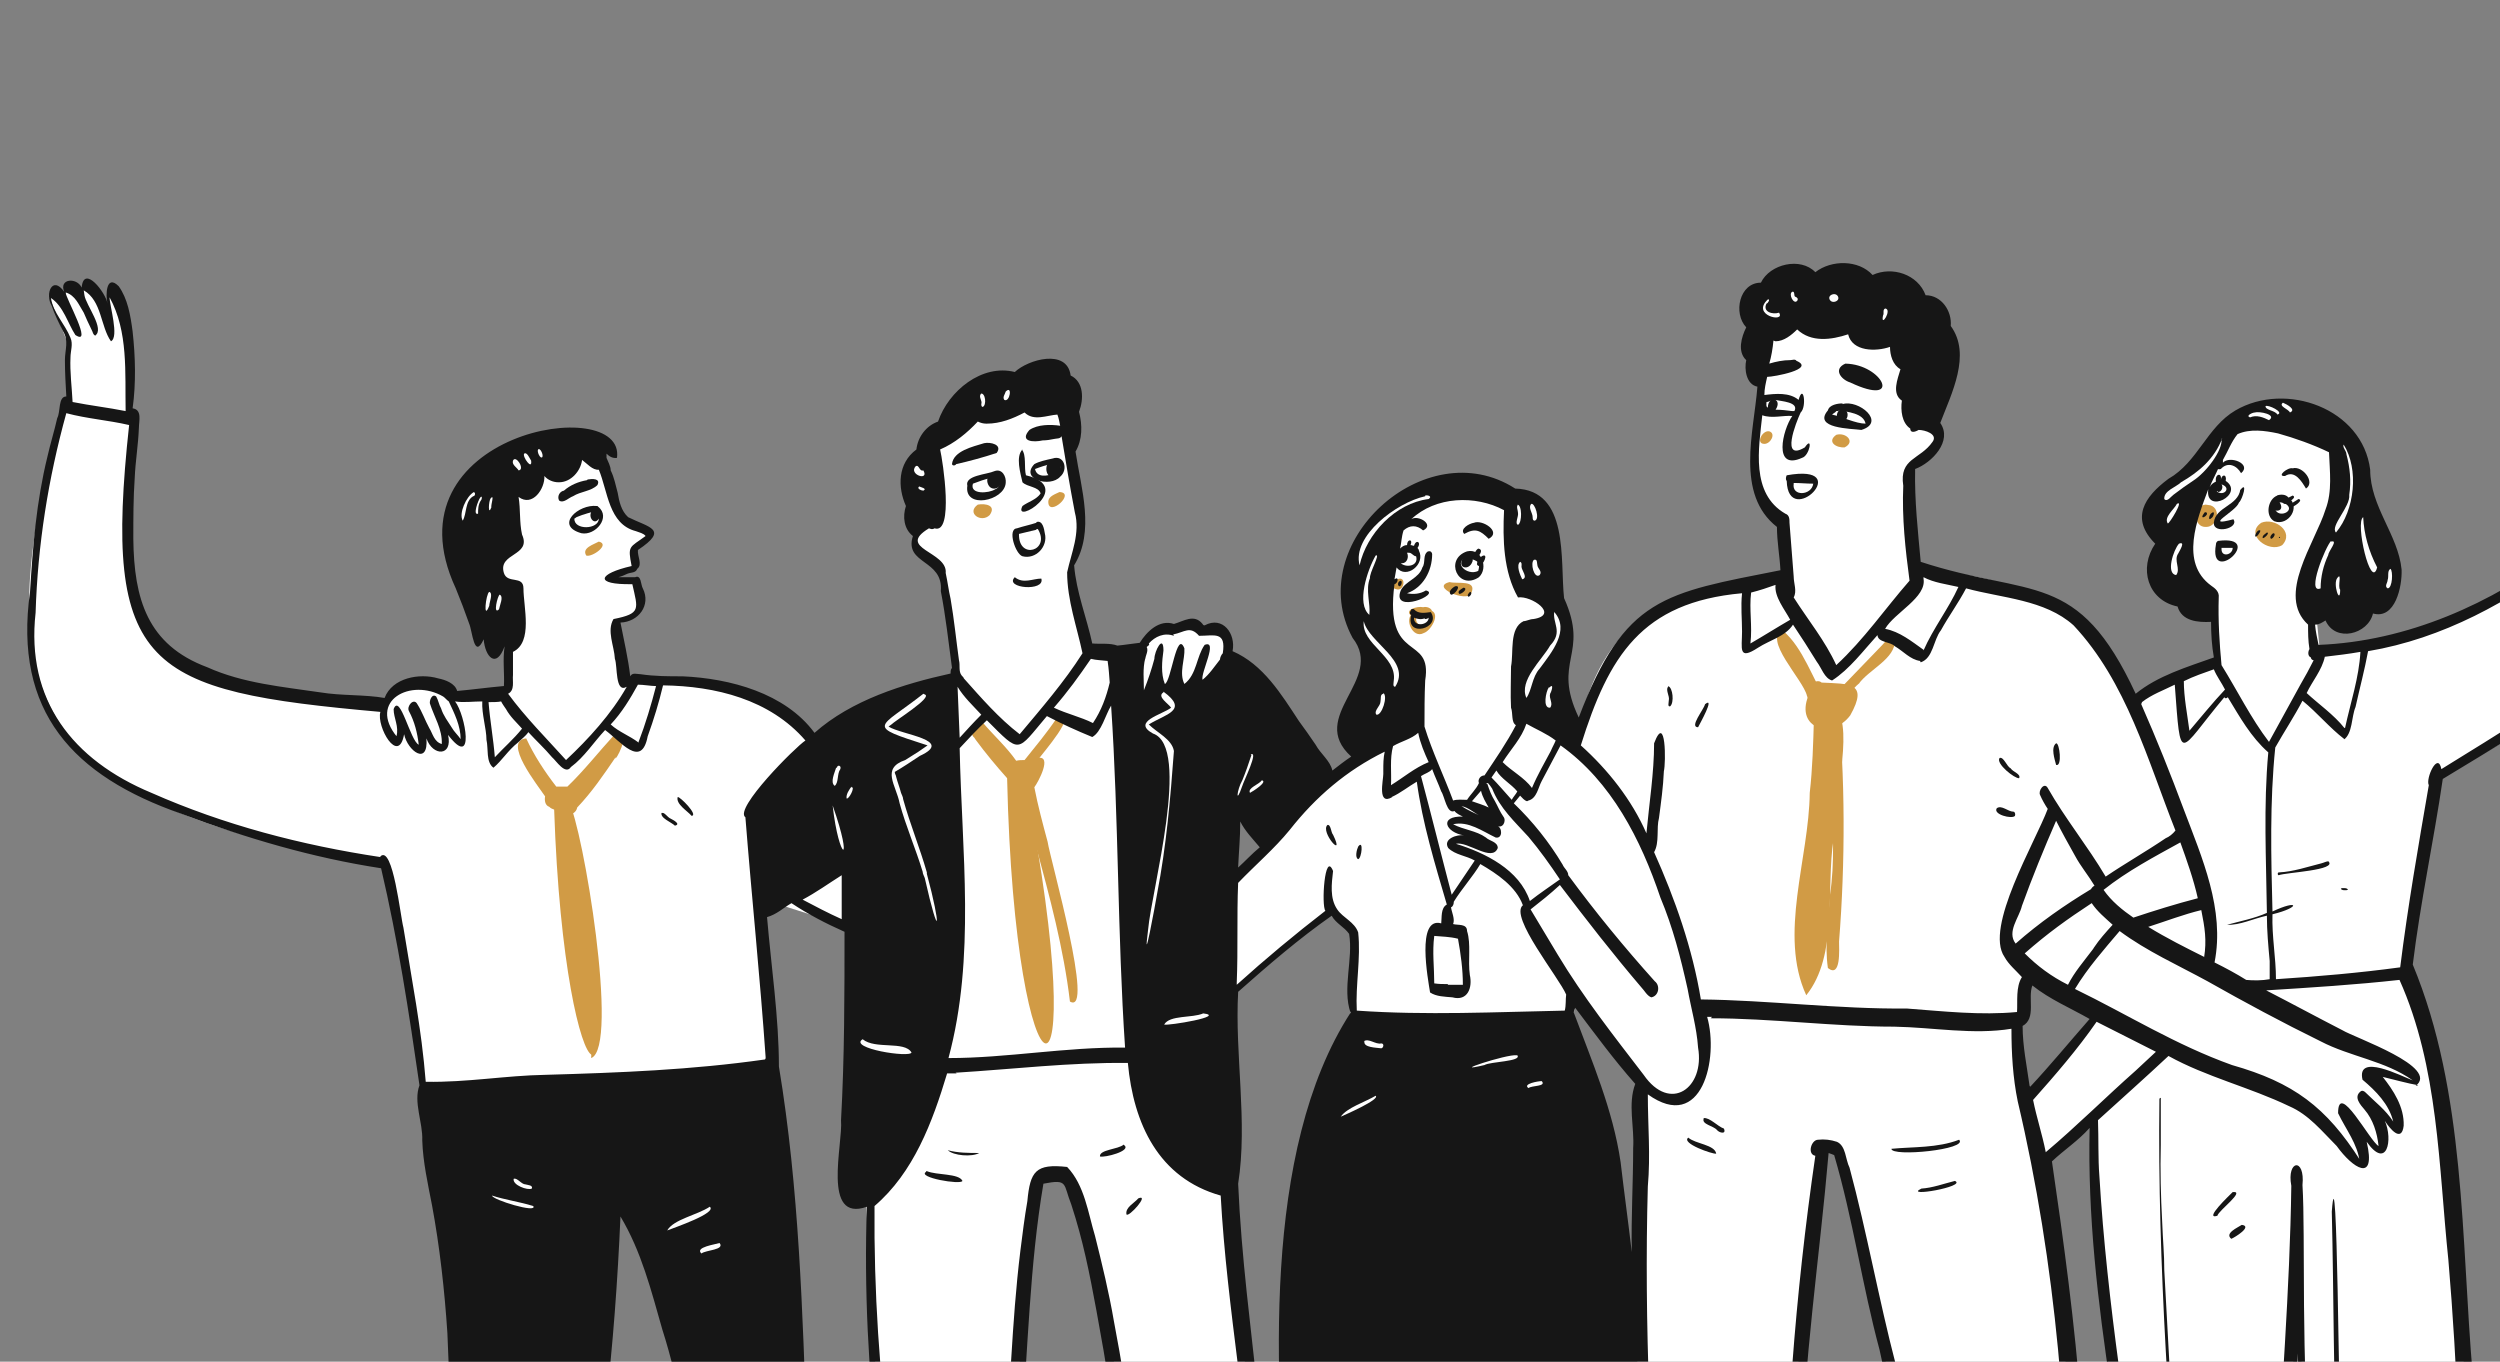 <?xml version="1.0" encoding="UTF-8"?>
<svg id="illust" xmlns="http://www.w3.org/2000/svg" version="1.1" viewBox="0 0 358.2 195.1">
  <rect x="0" y="0" width="358.2" height="195.1" fill="#808080" stroke="none"/>
  <defs>
    <style>
      .cls-1 {
        fill: #d19b45;
      }

      .cls-1, .cls-2, .cls-3, .cls-4 {
        stroke-width: 0px;
      }

      .cls-2 {
        fill: #161616;
      }

      .cls-3 {
        fill: #fefefe;
      }

      .cls-4 {
        fill: #fff;
      }

      .cls-5 {
        display: none;
      }
    </style>
  </defs>
  <g id="illust1" class="cls-5">
    <g id="_グループ_217" data-name="グループ 217">
      <path id="_パス_2962" data-name="パス 2962" class="cls-1" d="M109.3,62.1c-.2.3-.2.6-.2.9,0,.3.2.5.4.6.6.2,1.2.4,1.8.6.6.2,1.2.4,1.8.4.4,0,.6-.4.7-.8.1-.4.1-1-.3-1.1-.5-.2-1.1-.3-1.6-.5-.6-.2-1.2-.4-1.8-.6,0,0-.1,0-.2,0-.3,0-.6.3-.7.6"/>
      <path id="_パス_2963" data-name="パス 2963" class="cls-1" d="M111,51.4c-.2.2-.2.6,0,.8.3.4.7.8,1.1,1.2.4.4.8.7,1.2,1s.8.7,1.2,1.1c.2.2.4.4.6.6.2.2.4.4.6.5,0,0,.2.1.3,0,.1,0,.3-.1.4-.2.1-.2.2-.3.2-.5,0-.2,0-.4-.1-.5-.4-.4-.8-.7-1.2-1s-.8-.7-1.2-1-.9-.6-1.3-1c-.4-.4-.8-.8-1.2-1.2,0,0-.1,0-.2,0-.1,0-.3,0-.3.2"/>
      <path id="_パス_2964" data-name="パス 2964" class="cls-1" d="M119.8,44.2c-.3.3-.5.7-.3,1.1.5,1,1,2,1.5,3,.2.5.4.9.7,1.4.1.2.2.5.4.7.2.3.4.6.6.9.3.3.6,0,.8-.2.3-.4.4-1,0-1.4-.1-.1-.2-.3-.3-.4-.5-.7-.9-1.5-1.4-2.2-.2-.4-.5-.8-.7-1.2-.3-.5-.5-1-.7-1.4,0-.1-.1-.2-.2-.2,0,0,0,0-.1,0-.1,0-.2,0-.3.1"/>
      <path id="_パス_2965" data-name="パス 2965" class="cls-1" d="M130.2,41.6c-.2,0-.3.1-.4.2-.1.2-.2.4-.2.6,0,.7,0,1.3,0,2,0,.6.1,1.2.3,1.8,0,.1,0,.3.2.4.1.1.3.1.5,0,.2,0,.3-.2.4-.4,0,0,0-.1,0-.2,0-.2,0-.3,0-.5-.1-.5-.3-.9-.3-1.4,0-.4,0-.8,0-1.2,0-.2,0-.4,0-.6,0-.1,0-.3,0-.4,0-.1-.2-.2-.3-.3h0"/>
    </g>
    <g id="_グループ_219" data-name="グループ 219">
      <path id="_パス_2966" data-name="パス 2966" class="cls-1" d="M164.5,30.1c0,.2,0,.5,0,.7,0,.2,0,.5,0,.7,0,.3.1.5.2.7.3.8.6,1.5,1.1,2.2.4.7.9,1.3,1.5,1.8.3.3.5.5.8.7.3.3.7.5,1.1.8.3.2.6.4.9.5.4.2.7.4,1.1.5.4.1.7.2,1.1.3.4,0,.7.1,1.1,0,.7,0,1.4-.2,2.1-.5.2,0,.3-.2.5-.3.1,0,.2-.2.4-.3,0,0,.1-.2.2-.2,0-.2,0-.4,0-.6,0-.1-.2-.3-.3-.4-.1-.1-.3-.2-.5-.3-.1,0-.3,0-.4,0-.5-.1-1-.3-1.5-.5-.5-.2-1.1-.4-1.6-.7-.7-.4-1.3-.7-2-1.1-.6-.4-1.2-.8-1.8-1.2-.4-.3-.7-.7-1-1,0-.1-.2-.2-.2-.3,0-.1-.1-.2-.2-.3-.2-.4-.3-.7-.5-1.1-.1-.3-.5-.6-.8-.6,0,0-.1,0-.2,0-.1,0-.3,0-.4,0-.2,0-.4.3-.5.5,0,0,0,.2,0,.2M165.7,30.9c0,.2.2.4.3.6,0,.2.2.3.3.4.2.2.3.4.5.6.6.7,1.2,1.3,1.9,1.8.3.2.7.5,1,.7.4.2.7.4,1.1.6.7.5,1.5.9,2.3,1.2.5.2,1,.4,1.4.6-.4.2-.8.3-1.3.4-.3,0-.6,0-.8,0-.3,0-.5,0-.8-.1-.4,0-.7-.2-1.1-.4-.3-.2-.6-.3-.9-.5-.3-.2-.6-.4-.9-.6-.5-.4-.9-.8-1.3-1.3-.4-.5-.8-1.1-1.1-1.6-.2-.4-.4-.8-.5-1.2,0-.2,0-.4-.1-.6,0-.2,0-.5,0-.7"/>
      <path id="_パス_2967" data-name="パス 2967" class="cls-1" d="M181.7,48.6c0,.1.2.3.3.4,0,.1,0,.2.1.3,0,0,.1.2.2.2.2.3.3.6.5.8s.3.6.5.8c.2.3.4.6.7.9.3.3.7.6,1.1.7.2,0,.4,0,.6,0,.2,0,.3-.2.3-.4,0,0,0-.2,0-.2,0,0,0-.2,0-.3,0-.2,0-.3-.2-.4,0-.2-.2-.4-.4-.6-.1-.2-.2-.3-.4-.4-.3-.3-.5-.5-.8-.7-.3-.2-.5-.3-.8-.5-.2-.1-.4-.2-.6-.3-.1-.2-.3-.4-.4-.6-.1-.3-.4-.4-.7-.4,0,0-.1,0-.2.1,0,.2,0,.4,0,.6M183.8,50.3c.1,0,.2.1.3.2.2.2.4.3.5.5,0,.1.2.2.2.3,0,0,0,.2,0,.2h0s0,0,0,0h0c0,0-.2,0-.2-.2-.1-.1-.3-.2-.4-.4-.2-.3-.4-.5-.5-.8M184.9,51.7h0s0,0,0,0M184.9,51.8h0s0,0,0,0M185,51.7h0s0,0,0,0M185,51.7h0s0,0,0,0M185,51.7h0s0,0,0,0h0"/>
    </g>
    <g id="_グループ_211" data-name="グループ 211">
      <path id="_パス_2958" data-name="パス 2958" class="cls-4" d="M207,29s-1.8-1.5-6.3-.4c-1.2-1.1-2.2-2.3-3.1-3.7l1.3-4.3-.2-1.5-3.8-3.4s-.2-5.9,3-5.9c.2,1-.4,2.3.9,2.7s3-.3,4.3,1.6c1.3,1.9.3,5.5.3,5.5l3.5,2.1,1.1,2.7-1,4.6Z"/>
      <path id="_パス_2959" data-name="パス 2959" class="cls-2" d="M198,9.1c-.2,0-.3.2-.4.4h0c-.1,0-.2.1-.4.2-.2,0-.4.2-.6.3-.2.1-.4.3-.5.5-.2.2-.3.4-.4.6-.2.3-.3.6-.4.9,0,0,0,.2,0,.3,0,.1,0,.3-.1.4,0,.2-.1.5-.2.7,0,.5-.1,1,0,1.5,0,.3,0,.5.1.8,0,.1,0,.3.1.4,0,.2.1.3.2.5,0,0,.1.2.2.2,0,.1.2.2.3.3h0c0,.1.1.2.2.3s.1.2.2.3h0c.1.1.3.4.5.6.2.2.3.3.5.5.2.2.4.3.6.5s.4.3.6.4c.1,0,.2.2.3.3,0,0,0,0,0,0,0,.2,0,.3,0,.5,0,.5-.1.9-.2,1.4,0,.2-.1.4-.2.6s-.2.4-.3.6c-.2.4-.4.8-.6,1.3,0,.1,0,.3-.1.4,0,.2,0,.3,0,.5,0,.3,0,.5.1.8,0,.2.2.4.3.6.1.2.3.4.4.5.3.4.6.7,1,1,.2.1.3.3.5.4.2,0,.3.2.5.2.4.1.8.2,1.1.2.7,0,1.5,0,2.2-.3.2,0,.4,0,.6,0s.4,0,.6,0c.4,0,.7,0,1.1.1.2,0,.5.1.7.2,0,0,.1.1.2.2,0,0,.1.2.2.2,0,0,0,0,.2.1h0s0,0,0,0c0,0,0,.1.2.2,0,0,.1,0,.2,0,.1,0,.2-.1.2-.2.1-.2.2-.5.1-.8,0,0,0-.1,0-.2,0-.4.2-.8.3-1.2h0s0,0,0,0c0-.2.1-.5.2-.7,0-.2.1-.4.2-.6s0-.4.1-.6c0-.1,0-.2,0-.3,0-.2,0-.3,0-.5,0-.2,0-.5-.1-.7,0-.2-.1-.4-.2-.6-.1-.4-.3-.8-.6-1.2-.2-.3-.4-.5-.6-.7-.3-.2-.6-.4-.9-.6-.3-.1-.6-.3-.8-.4l-.4-.2c-.2,0-.3-.2-.5-.3-.1,0-.2-.2-.3-.3,0,0,0-.1,0-.2,0-.2,0-.3,0-.5,0-.4,0-.9.2-1.3,0-.4.2-.9.2-1.3,0-.3,0-.5,0-.8,0-.2,0-.5-.2-.7,0-.2-.2-.4-.3-.6,0-.2-.2-.3-.3-.5-.5-.5-1.1-.9-1.8-1.2-.2,0-.3-.1-.5-.2-.2,0-.4,0-.6-.1-.3,0-.7,0-1,0,0,0-.2,0-.3,0-.1,0-.2,0-.3-.2-.2-.1-.3-.3-.4-.5,0-.2-.1-.3-.2-.5,0-.2,0-.4,0-.7,0-.1,0-.2,0-.3,0,0,0,0,0,0,0,0,0-.1,0-.2,0-.1,0-.2,0-.3,0,0,0-.1-.2-.2,0,0,0,0,0,0,0,0,0,0,0,0M197.4,10c0,0,0,.1-.1.2,0,.2-.2.3-.3.5,0,.1-.1.3-.2.4,0,.2-.1.3-.1.5,0,0,0,.2,0,.3,0,.2,0,.3,0,.5,0,.1,0,.2,0,.3,0,.1,0,.3,0,.4,0,.1,0,.2,0,.3,0,.2.1.3.2.5.2.2.3.4.6.5.2.1.3.2.5.3.2.1.5.2.7.3.3,0,.5.2.8.2.5,0,1,.2,1.5.5,0,0,.2.2.2.2,0,0,.1.2.2.3.1.3.2.5.3.8,0,.4,0,.7.1,1.1,0,.4,0,.7,0,1.1,0,.4,0,.8-.2,1.3,0,.5-.1,1-.1,1.4,0,.3,0,.5.2.8,0,.1.1.2.2.3,0,0,.2.2.3.3.4.3.8.5,1.3.5.3,0,.6.1.9.2.1,0,.3.1.4.2s.3.2.4.2c.1,0,.2.2.3.3,0,0,.2.2.2.3.2.3.3.6.4.9.1.3.2.6.3.9,0,.2,0,.3,0,.5v.3s0,0,0,0c0,0,0-.1-.1-.2-.3-.8-.8-1.5-1.3-2.2-.2-.2-.4-.3-.6-.4-.3-.1-.5-.2-.8-.2-.2,0-.5,0-.7,0-.2,0-.4,0-.7,0-.4,0-.9,0-1.3,0,0,0-.1,0-.2,0,0,0-.2,0-.2-.1,0,0-.2-.2-.3-.2,0,0-.1-.2-.2-.3-.1-.2-.2-.5-.3-.7,0-.4,0-.8,0-1.2,0-.2,0-.4,0-.6,0-.2,0-.4.1-.6.2-.5.2-1.1.2-1.6,0-.3,0-.5-.2-.7,0-.1-.1-.2-.2-.3,0,0-.2-.2-.3-.2,0,0-.2-.1-.3-.2-.2-.1-.4-.2-.6-.3-.2-.1-.4-.2-.6-.3-.3-.2-.7-.3-1-.4-.2,0-.3-.1-.5-.2,0,0,0,0-.1,0,0-.2-.2-.4-.3-.5,0,0-.1,0-.2,0,0,0-.1,0-.2,0,0,0,0,0,0,0-.1-.1-.2-.2-.3-.4-.1-.2-.2-.5-.3-.8,0-.4,0-.7,0-1.1,0-.2,0-.5,0-.7,0-.3.1-.5.2-.8,0-.3.2-.6.3-.9.1-.2.2-.4.3-.6.1-.1.2-.2.3-.4.1-.1.3-.2.4-.3.1,0,.2,0,.4-.1h0M197.6,11.2c0,.1,0,.3.1.4,0,.2.2.4.3.6,0,0,.1.1.2.2.1.1.3.2.4.3.2.1.5.2.8.2.2,0,.4,0,.6,0s.4,0,.5,0c.3,0,.7.2,1,.3.3.1.6.3.9.5.3.3.6.6.8.9,0,.1.2.3.2.4,0,.1.1.3.1.4,0,.1,0,.2,0,.3,0,.4-.1.8-.2,1.2,0,.2,0,.4-.1.6,0,.2,0,.5,0,.7,0,.3,0,.5,0,.8,0,.1,0,.2,0,.3,0,0,0,.2,0,.3,0,.2.1.3.2.4.1.1.2.2.4.3,0,0,.2.1.3.2.2.1.4.2.6.3.3.1.5.3.8.4.3.1.5.3.8.4.3.3.6.6.8.9.3.5.4,1,.5,1.5,0,.2,0,.4,0,.6,0,.1,0,.3,0,.4,0,.2,0,.3-.1.5s0,.3-.1.5h0s0,0,0,0c0-.2-.1-.4-.2-.6s-.1-.4-.2-.6c-.2-.4-.4-.8-.7-1.1-.2-.2-.5-.4-.8-.6-.1,0-.2-.2-.4-.2-.1,0-.3-.1-.4-.2-.3,0-.5-.1-.8-.2-.3,0-.5-.2-.8-.3,0,0-.2-.1-.2-.2,0,0-.1-.1-.2-.2,0-.1-.1-.3-.2-.4,0-.1,0-.2,0-.4,0-.9.3-1.8.3-2.7,0-.4,0-.9,0-1.3,0-.5-.1-.9-.3-1.4,0-.2-.2-.4-.3-.6-.1-.2-.2-.3-.4-.5-.2-.1-.4-.2-.6-.3-.2,0-.4-.1-.7-.2-.4,0-.8-.2-1.3-.4-.4-.2-.7-.3-1-.6-.2-.1-.3-.3-.5-.5,0-.2-.2-.4-.2-.6,0,0,0-.2,0-.3s0-.2,0-.3c0,0,0-.2,0-.2s0-.1,0-.2c0,0,0,0,0,0M198.9,22.6c.2-.5.3-1,.4-1.5,0-.5.1-.9.1-1.4,0,0,0-.2,0-.3,0,0,0-.2,0-.2,0,0,0-.1,0-.2,0,0,0-.1-.1-.2-.1-.1-.3-.2-.4-.4h0c.2,0,.4.2.5.3,0,0,.2.1.2.2,0,0,.1.1.2.2,0,.1.1.3.1.4,0,.1,0,.3,0,.4,0,.4-.1.9-.3,1.3,0,.2,0,.4-.1.6,0,.3,0,.5,0,.8,0,.5,0,.9.2,1.4.1.5.4.9.7,1.2,0,0,.1,0,.2.1,0,0,.2.1.3.2.2,0,.4.1.6.1.3,0,.6,0,.9,0,.3,0,.6,0,1-.1.2,0,.3,0,.5,0,.1,0,.3,0,.4,0,.2,0,.4.1.6.3.3.2.6.5.8.9.1.2.2.5.4.7-.2,0-.4,0-.7,0-.4,0-.7,0-1.1,0-.4,0-.8.2-1.2.2-.3,0-.6.1-1,.1-.3,0-.6,0-.9,0-.2,0-.4,0-.6-.2-.2,0-.3-.2-.5-.3-.3-.2-.6-.5-.9-.8-.3-.3-.5-.6-.7-.9,0-.2-.1-.3-.2-.5,0-.1,0-.2,0-.4,0-.1,0-.2,0-.3,0-.2.1-.3.2-.5.2-.4.4-.8.6-1.3M205.4,24.5h0s0,0,0,0M208,27.1h0c0,0,0,0,0,0M200.8,27.7h0s0,0,0,0M203.5,28.6h0s0,0,0,0"/>
    </g>
    <g id="_グループ_222" data-name="グループ 222">
      <path id="_パス_2968" data-name="パス 2968" class="cls-1" d="M238.7,26c-.2.2-.2.6,0,.9.3.3.5.6.8.9.3.3.6.5.9.7.3.2.6.4.8.6.2.1.4.2.5.3.2.1.4.2.5.2.3,0,.5-.1.6-.4.1-.2.1-.4.1-.6,0-.2-.1-.3-.3-.4-.3-.2-.6-.3-1-.4-.3-.1-.6-.3-.9-.5-.3-.2-.6-.4-.8-.6-.3-.3-.6-.6-.9-.9,0,0-.1,0-.2,0-.1,0-.3,0-.3.2"/>
      <path id="_パス_2969" data-name="パス 2969" class="cls-1" d="M249.5,21.2c-.2.1-.4.4-.3.7,0,.7.2,1.4.3,2.1,0,.3.1.7.2,1,0,.4.1.7.2,1.1,0,0,0,.2.1.3,0,0,.2.1.3,0,.3-.2.4-.5.4-.8,0-.4-.1-.7-.2-1.1,0-.3-.2-.7-.3-1s-.2-.6-.2-1c0-.4-.1-.7-.2-1.1,0-.2-.1-.3-.3-.3,0,0,0,0-.1,0"/>
      <path id="_パス_2970" data-name="パス 2970" class="cls-1" d="M258.6,17.7c-.1,0-.2.2-.3.3,0,.2-.1.3,0,.5,0,.2,0,.5,0,.7h0c0,.3,0,.7,0,1,0,.4-.1.9-.2,1.3s-.1.9-.2,1.3c0,.4-.1.8-.2,1.3,0,.1,0,.3,0,.4,0,.1.2.2.4.2.2,0,.3-.1.4-.2.1-.2.2-.4.2-.6,0-.5.1-.9.2-1.4s0-.9.1-1.4,0-.9,0-1.4c0-.6,0-1.1,0-1.7,0-.2-.1-.3-.3-.3,0,0,0,0-.1,0"/>
      <path id="_パス_2971" data-name="パス 2971" class="cls-1" d="M269.5,21.8c-.2.5-.4,1-.6,1.4-.2.4-.3.8-.5,1.2-.2.5-.4,1-.6,1.5,0,.2,0,.7.2.8.3,0,.6-.3.6-.5.1-.6.3-1.2.5-1.8.2-.6.4-1.1.6-1.7,0-.2.2-.4.3-.6,0-.2.1-.4,0-.6,0,0,0,0-.1,0-.1,0-.3.1-.3.2"/>
    </g>
    <g id="_グループ_224" data-name="グループ 224">
      <path id="_パス_2972" data-name="パス 2972" class="cls-1" d="M228.4,61.8c0,.1,0,.3,0,.4,0,0,0,.1,0,.2,0,0,.1.2.2.2.3.2.6.4.9.7.1,0,.3.2.4.3.1.1.3.2.4.3,0,0,.2,0,.3,0,.1,0,.2-.1.2-.3,0-.2,0-.3,0-.5,0-.2-.2-.3-.3-.4-.1,0-.3-.2-.4-.3s-.3-.2-.4-.2c-.3-.2-.6-.5-.9-.7,0,0-.2,0-.3,0,0,0,0,0,0,0,0,0-.1.1-.1.2"/>
    </g>
    <g id="_グループ_226" data-name="グループ 226">
      <path id="_パス_2973" data-name="パス 2973" class="cls-1" d="M304,52.1c-.2,0-.3.2-.4.4-.1.2-.2.5-.1.7v.2c.1.1.2.2.3.3.4.2.8.4,1.1.5.4.2.7.3,1.1.5.1,0,.2.1.3.2.2.1.4.3.6.4,0,0,.2.1.3.1.2,0,.3-.1.5-.3.2-.2.2-.4.3-.7v-.3c0-.1,0-.3-.2-.4-.1-.1-.2-.3-.3-.4-.2-.1-.3-.2-.5-.3-.3-.2-.5-.3-.8-.4-.3-.1-.6-.3-.9-.4s-.6-.3-.9-.4c0,0,0,0-.1,0,0,0-.1,0-.2,0"/>
      <path id="_パス_2974" data-name="パス 2974" class="cls-1" d="M310.1,47.5c-.2,0-.4.1-.5.3-.2.2-.3.5-.3.8,0,0,0,.2,0,.3,0,.2,0,.3.2.4.1.1.2.3.3.4.2.3.3.6.5.9,0,.2.2.3.2.5.1.2.3.4.4.6,0,0,.2.1.3.1.2,0,.4-.1.5-.3.3-.3.4-.8.2-1.2-.2-.4-.4-.9-.6-1.3-.3-.5-.6-1-.9-1.4,0,0-.2-.1-.3-.1h0"/>
      <path id="_パス_2975" data-name="パス 2975" class="cls-1" d="M318.3,42.7c-.2,0-.3.2-.4.4v.2c-.1.1-.1.3-.1.5,0,.4,0,.8,0,1.1,0,.3,0,.6,0,.9,0,.3,0,.6,0,1,0,.2.2.4.4.5,0,0,.1,0,.2,0,.3-.2.5-.5.5-.8,0-.6,0-1.1-.1-1.7,0-.5,0-1,0-1.6,0-.1,0-.2-.2-.3,0,0-.2,0-.2-.1,0,0-.1,0-.2,0M317.9,44.6h0c0,.1,0,0,0,0"/>
    </g>
    <g id="_グループ_228" data-name="グループ 228">
      <path id="_パス_2976" data-name="パス 2976" class="cls-4" d="M345.8,48.8c-1.9-.8-2.9-3-2.1-5,.8-2.1,4.8-2.1,4.8-2.1l.8-1.3-.8-1.9-3.6.8-1.2-1.2c.5-1.6,1.4-3.1,2.8-4.2,0,0,1.1,1.4,1.1,1.4l4.2.8,2,1.9.7,3.2-2.2,2.9-5,1.4-1.6,1.1v2.3Z"/>
      <path id="_パス_2977" data-name="パス 2977" class="cls-2" d="M346.5,31.9c0,0-.1.1-.1.2,0,0,0,.2,0,.3,0,.2.2.3.2.5,0,0,0,0,0,.1,0,0,0,.1,0,.2,0,0,0,.1,0,.2,0,0,0,.1-.1.2-.3.3-.5.6-.8.9-.3.3-.6.7-.9,1.1-.1.2-.3.4-.4.6-.1.2-.3.4-.4.7-.1.2-.2.5-.2.8,0,.1,0,.3,0,.5,0,.2,0,.4.1.6,0,0,0,.2.1.3,0,.1.2.2.3.3.2.1.4.2.6.3.3,0,.6,0,.9,0,.3,0,.6-.1.8-.3.3-.1.6-.2.8-.3.2,0,.5,0,.8,0,.1,0,.2,0,.4.1,0,0,.1.1.2.2,0,.1.1.3.2.4,0,.3,0,.6,0,.9,0,0,0,.1,0,.2,0,0,0,.1,0,.1,0,0,0,.1-.1.2,0,0,0,.1-.1.1,0,0-.2.1-.2.2-.3.1-.6.2-.8.2-.2,0-.4,0-.5,0-.2,0-.4,0-.6,0-.4,0-.9.1-1.3.3-.2.1-.5.3-.7.4-.2.2-.3.4-.5.6-.3.4-.5.9-.6,1.4,0,.2,0,.4,0,.7,0,.1,0,.3,0,.4,0,.1,0,.2,0,.4,0,.2,0,.5.2.7,0,.2.2.4.3.6.1.2.2.4.4.5.1.2.3.3.5.5.3.3.6.5.9.8.1.1.3.2.5.2.1,0,.2,0,.3-.1.1-.1.2-.3.2-.4,0,0,0-.1,0-.2,0,0,0-.1,0-.2,0-.3-.1-.6-.2-.9h0c0-.2-.1-.4-.1-.7,0,0,0,0,0,0h0c.1-.2.3-.3.5-.5,0,0,.1-.1.2-.2,0,0,.2-.1.2-.2.2,0,.3-.2.5-.2.1,0,.3-.1.4-.1.2,0,.4,0,.6,0,.2,0,.4,0,.6,0,.2,0,.5,0,.7-.1.2,0,.5-.1.7-.2.2,0,.4-.1.6-.2.1,0,.2,0,.3-.1.1,0,.2,0,.3-.1.2-.1.4-.2.6-.4.2-.1.4-.3.6-.5.2-.1.3-.3.5-.4.1-.1.3-.3.4-.5.2-.2.3-.4.4-.6.1-.2.2-.5.3-.7,0-.3.1-.5.2-.8,0-.3,0-.5,0-.8,0-.2,0-.4,0-.7,0-.2-.1-.5-.2-.7-.1-.4-.3-.8-.5-1.2-.2-.4-.5-.7-.8-1-.2-.1-.3-.3-.5-.4-.2-.2-.4-.3-.6-.4-.2-.1-.4-.2-.6-.2-.2,0-.5-.1-.7-.1-.4,0-.8,0-1.2-.1s-.8,0-1.2-.2c-.3,0-.5-.1-.7-.3,0,0-.1-.1-.2-.2,0-.2-.1-.3-.2-.5,0-.1,0-.3,0-.4,0-.1,0-.3,0-.4,0,0,0-.1,0-.2s0-.2,0-.3c0-.1,0-.3,0-.4,0,0,0-.2,0-.2,0,0-.1,0-.2,0,0,0,0,0-.1,0h0c0-.2,0-.2,0-.2,0,0,0,0,0,0,0,0,0,0-.1,0M345.8,35c.2-.2.3-.4.5-.6,0,.1,0,.2-.1.4,0,.2-.1.4-.2.6-.2.5-.3,1-.3,1.4,0,.1,0,.3,0,.4,0,0,0,.1,0,.2,0,0,0,.1.1.2,0,0,.1,0,.2.1,0,0,.2,0,.3,0,.1,0,.2,0,.3,0,.1,0,.2,0,.3,0,.4,0,.9-.2,1.3-.3.2,0,.4,0,.6-.1.2,0,.3,0,.5,0,.2,0,.3,0,.5,0,.3,0,.7.2,1,.4.2.2.4.3.5.6,0,.2.2.4.2.7,0,.2,0,.3,0,.5,0,.1,0,.3,0,.4,0,.1,0,.3,0,.4,0,.1,0,.2,0,.4,0,.1,0,.2,0,.3-.1.5-.3.9-.5,1.4-.2.3-.4.7-.6,1,0,.1-.2.2-.3.3-.3.2-.6.4-.9.6-.2,0-.4.2-.6.2-.2,0-.4.1-.6.2-.4.1-.9.2-1.3.4-.4.2-.8.5-1.1.9-.1.2-.2.5-.3.8,0,.2,0,.5,0,.7,0,.3,0,.5.1.8-.2-.2-.4-.4-.6-.6-.2-.2-.3-.3-.5-.5-.1-.2-.2-.3-.4-.5,0-.1-.1-.2-.2-.4,0-.1-.1-.3-.1-.5,0-.1,0-.2,0-.3,0,0,0-.2,0-.3,0-.3,0-.5.1-.7,0-.2.1-.3.2-.5,0-.1.2-.3.2-.4,0,0,.1-.1.2-.2,0,0,.2-.1.2-.2.2,0,.4-.2.6-.2.4,0,.8,0,1.2-.1.2,0,.4,0,.6-.1.2,0,.5,0,.7-.2.2,0,.4-.2.6-.3.1,0,.2-.2.3-.3.1-.1.2-.2.3-.4.2-.2.3-.5.4-.8,0-.3,0-.6,0-.9,0-.2,0-.4-.1-.6,0-.2,0-.4-.2-.5,0-.1-.1-.2-.2-.3-.1-.2-.3-.3-.5-.4-.2,0-.4,0-.6,0-.4,0-.8,0-1.2.2-.2,0-.3.1-.5.2-.2,0-.3.1-.5.1-.3,0-.5,0-.8,0-.1,0-.3,0-.4-.2,0,0-.1-.1-.2-.2,0,0,0,0,0,0,0,0,0-.2-.1-.3,0,0,0,0,0-.1,0-.1,0-.2,0-.4,0-.2.1-.4.2-.6.1-.2.2-.4.3-.6s.3-.4.4-.6c.2-.2.4-.4.6-.7M346.7,34.9v-.2c0,0,.1.2.2.2,0,0,.1.2.2.3,0,0,.2.2.3.2.1,0,.2.1.3.1.2,0,.4.1.6.1.2,0,.4,0,.6,0,.2,0,.5,0,.7,0,.2,0,.4,0,.6,0,0,0,.2,0,.3,0,.2,0,.4.1.7.2.1,0,.2,0,.3.1,0,0,.2,0,.2.1.3.2.5.5.8.7.3.2.5.5.7.8.3.5.4,1,.6,1.5h0s0,0,0,.1h0c0,.2.1.6.1.9,0,.3,0,.6-.1.8,0,.2-.1.3-.2.5,0,.1-.1.2-.2.3-.3.3-.6.7-.9,1-.3.2-.6.4-.9.6-.3.1-.6.3-1,.4-.3.1-.6.2-.9.3.2-.1.4-.2.5-.4.4-.3.7-.7.9-1.1.4-.7.7-1.4.9-2.1h0s0,0,0,0h0c0-.1,0,0,0,0,0-.2.1-.5.1-.7,0-.1,0-.3,0-.4,0-.2,0-.5,0-.7,0-.3,0-.5-.1-.8,0-.1,0-.2,0-.3,0-.2-.1-.4-.2-.5-.1-.2-.3-.4-.5-.5-.2-.1-.4-.2-.6-.3-.2,0-.4-.2-.6-.2-.2,0-.5,0-.7,0-.2,0-.3,0-.5,0-.2,0-.3,0-.5.1-.3,0-.6.1-.9.2-.2,0-.3,0-.5,0-.2,0-.4,0-.6,0,0,0,0,0,0,0,0,0,0,0,0,0,0,0,0,0,0,0,0,0,0-.2,0-.3,0-.2,0-.5.1-.7,0-.3.2-.5.3-.8M348.4,34.9h0s0,0,0,0M350.6,36h0s0,0,0,0M351.2,42.2h0s0,0,0,0M343.7,45h0s0,0,0,0"/>
    </g>
    <g id="_グループ_230" data-name="グループ 230">
      <path id="_パス_2978" data-name="パス 2978" class="cls-1" d="M302.8,10.3c.3.2.6.4.8.5.3.2.5.3.8.4.2.1.5.2.8.3.3.1.7.2,1,.3.6.1,1.2.2,1.7.2,1.3,0,2.7,0,3.9-.5.3-.1.6-.2.9-.4.2.2.3.3.5.5.4.4.8.8,1.2,1.2.8.8,1.7,1.5,2.6,2.1.4.3.8.5,1.3.7.5.2,1.3.2,1.5-.3,0-.2,0-.5-.1-.7-.2-.2-.4-.4-.7-.5-.7-.3-1.3-.7-1.9-1.2-.4-.3-.8-.6-1.1-1-.4-.4-.8-.8-1.2-1.2-.2-.2-.4-.4-.5-.6.4-.3.7-.7,1-1.1.2-.2.3-.5.4-.7,0-.2.1-.4.2-.7,0-.3.1-.6.1-1,0-.2,0-.5,0-.7,0-.3,0-.5-.2-.7,0-.3-.2-.6-.4-.9-.2-.2-.3-.4-.5-.6-.4-.3-.8-.6-1.3-.7-.2,0-.5-.1-.8-.1-.3,0-.6,0-.9,0-.4.1-.7.3-.9.7-.4.5-.6,1.2-.7,1.8,0,.4,0,.9,0,1.3.1.7.4,1.4.7,2,.1.2.2.4.3.6-.1,0-.2.1-.3.2-.5.3-1,.5-1.5.6-.9.2-1.8.2-2.7.2-.2,0-.4,0-.6,0-.2,0-.4,0-.6-.1-.2,0-.4-.1-.6-.2-.4-.2-.8-.5-1.3-.8-.4-.3-1-.3-1.4,0,0,0-.2.2-.2.3,0,.3.2.6.5.8M312.8,4.6s0,0,.1,0h-.1M312.7,6.5c0,0,0-.2,0-.3,0-.4.2-.8.4-1.2,0,0,0,.2,0,.3,0,.5,0,.9,0,1.4,0,.2,0,.4-.1.6,0,.2-.1.4-.2.6,0-.2,0-.3-.1-.5,0-.3,0-.5,0-.8M313.4,4.8h0s0,0,0,0c0,0,0,0,0,0M304.6,11.3h-.2c0,0,0-.1,0-.1,0,0,.2,0,.3.1"/>
    </g>
  </g>
  <g id="illust2">
    <path id="_パス_2788" data-name="パス 2788" class="cls-4" d="M72.5,89.8v9.3c.1,0-8.2.5-8.2.5,0,0-6.1-5.1-9.7,1.7-29.4-2.9-40.9-4.3-35.6-41l-1-.6s1.5-13.8-2-18.1c-1,.5-.3,4.1-.4,4.9,0,0-1.5-5.4-3.2-5.6-.3.3-.5.7-.7,1l-2.3-.9v2c0,0-2-1.3-2-1.3l-.4.7,2.6,6.5.3,9.7-.9-.2C-2.4,100.1,3.9,115.5,54.9,123.9c0,.3,6.1,33.1,6.1,33.1l49.2-3.6-1.4-24.7,13.5,4.3v-22.9c-11-9.8-17-12.7-32.8-12.5l-1.4-8.6s5.4-.4,2.8-5.5c0-.3-3.6-.6-3.6-.6l3.7-1.6-.5-2.5,2.6-2v-.9l-4.5-2-2.9-9.2h-10.1c0,0-5.4,8.7-5.4,8.7l2.3,16.2Z"/>
    <path id="_パス_2789" data-name="パス 2789" class="cls-4" d="M136.9,96.5l-2-15.7-4-2c-.3-2.9,2.4-13.1,3.1-16l10.2-5.2,8.9.4,1.8,17.1-1.4,6.6,2.6,11.6,3.8.6,9,67.3,6.8,9.1c-.7,24.8,23.9,92.9-27.2,74.2v-9.5l15.7-.8-5.6-47.7-6-18.8-4,.3c-4.6,36.7-4.7,90.9-7.3,127.9h-11.5c-.1-37.5-4-90.3-5.9-127.4,0,0,13-72.3,13-72.3Z"/>
    <path id="_パス_2790" data-name="パス 2790" class="cls-4" d="M163.5,92.7s1.9-2.9,4-2.6c3.4,0,2.5-2.3,5.3.7,3.4-4.3,3.2,6.5,3,6.3l-11.4,3.5c-3.4-4.3-2.9-3.2-.9-8"/>
    <path id="_パス_2791" data-name="パス 2791" class="cls-4" d="M217.5,71.9l-10.9-1.6-8.1,6.4-.5,28.3c-5.6,3.9-17.4,16.9-22,22l-.3,15.4,14.8-11.7,3.5,3.2-.6,12,32,.3.4-3.8,12.5,15.2,3.7-.7,2.4-4.8c-1.6-13-4.8-32.5-20-45.7,0,0-2-22.1-2-22.1l-4.7-12.3Z"/>
    <path id="_パス_2792" data-name="パス 2792" class="cls-4" d="M189.2,245.2l5.6,51.7,9.1,5.4-4-14.1c.3-10.4,4.9-34.2,7.2-44.6l9.1,1.9-4,50.2,9.5,3.3-2.3-7.5c.5-7.7,12.3-40.5,14.8-48.3l-45,1.9Z"/>
    <path id="_パス_2793" data-name="パス 2793" class="cls-4" d="M316.7,133.4c-4.2-15.9-8.6-52.1-42.2-51.5l-1.2-15.1,4.1-2.7c.3-1.8-2.3-16.5-2.6-18.7l-21.1,1.7-2.8,21.1,4.3,6.6.2,8.5s-16,2.7-16,2.7c-25.5,11.9-9.1,58.8-4.5,69.3-2.1,34,2,101.5,7.6,135.2,0,0,14.4.5,14.6.1-.3-36.2-2.4-91.4,4.1-126.6l2.3,1.4,13.3,59c1.3,14.7-2.1,47-4.3,61.7l13.2.8c4.2-12,9.5-43.2,11.5-56.1,1.5-13.6-2.6-50.3-4.2-64.3l23.4-22.1.4-11.1ZM290.8,157.2l-2-10.9,1.7-6.7,9.7,5.9-9.4,11.8Z"/>
    <path id="_パス_2794" data-name="パス 2794" class="cls-4" d="M319.1,61.3l-7.3,18.5,5.6,6.7.8,8.6-12.7,5.2-6,7-12.5,26,7,8.8,6.2,3.3c-2.7,26.9,3.7,65.6,8.3,92,1.1,11.9,2.2,36.6,1.4,48.4h4.1c0-.1-.8,5.4-.8,5.4h7.2l.3-6.3,2.4-.6c2-23,4.7-72.6,5.8-96,3.2,14.9-2.8,45.6,16.4,54.7,10.1,2.3,20.1-14.9,20.1-14.9l6.3-21-4-2.4,4.9-7.7-6-1-3.6,7.8-1.9-.6-7.9,18.9c-.3-21.9,1.2-55.5-8.4-82.3.9-7.5,5-29.1,5-29.1,6.1-1.8,35.5-18.4,30.7-36.9l-1.4-.8c-.7-3.3-7.3-37.9-4.7-47.5l-.8.2-2,3.3.7-5.1h-.6s-1.7,2.3-1.7,2.3l-.3-2.8-.8.2-1.1,2.5-.6-2.8-.6.2c-5,6.5,3.3,45.1,3.2,49.1l-1.3.2-.4,5.9s-11.1,12.1-35.7,14.5c0,.3-.7-6.9-.7-6.9l6.2-22.1-14.1-4.8-4.4,1.9Z"/>
    <path id="_パス_2795" data-name="パス 2795" class="cls-1" d="M255.5,90.2c-3.1,1.3,2.9,7.2,3.4,9.5,2.3,6.2,4.8.4,7.6-1.9l-.2.2c1.5-2.1,5.3-3.6,5.2-6.3-.5-1-1.3.2-1.8.7l.2-.2c-2.7,2.8-5.4,5.6-8.1,8.4-2.1-3.3-3.4-7.7-6.3-10.2M270.2,91.8h0c0,0,0,0,0,0"/>
    <path id="_パス_2796" data-name="パス 2796" class="cls-1" d="M260.4,97.6c-.9.1-1.1,1.1-1.3,1.9h0c0,0,0,.2,0,.4,0,0,0-.1,0-.2-1.9,4.7,3.4,6.3,6,2.8,2.7-4.8-.2-4.5-4.1-4.7-.1-.1-.3-.2-.5-.2M262.3,100.6c.1,0,.2,0,.3,0-.1,0-.3,0-.3,0"/>
    <path id="_パス_2797" data-name="パス 2797" class="cls-1" d="M263.2,101.4c-1.1.2-1.3,1.7-1.5,2.7.5-1.9-.9-4.2-1.8-1.2-.1,3.6-.2,7.2-.6,10.7-.1,9.4-4.5,20.3-.5,29,4.6-5.7,2.8-15.2,3.9-22.3-.2-4.6,3-15.7.4-18.8M260.9,127c0,0,0,.1,0,.2h0v-.2"/>
    <path id="_パス_2798" data-name="パス 2798" class="cls-1" d="M263.4,100.3c-2.4,8.5.2,18.9-1.2,27.9-.2,3.5-.8,7-.3,10.5,1.9,1.5,1.6-2.7,1.6-3.8.9-11.3.9-23.7-.2-34.6"/>
    <path id="_パス_2799" data-name="パス 2799" class="cls-1" d="M316,72.3c-1.8.2-1.8,3.3.1,3.2,1.6,0,2.2-2.6.6-3.1-.2,0-.5-.1-.7-.1"/>
    <path id="_パス_2800" data-name="パス 2800" class="cls-1" d="M324,74.9c-2.5,1.7,1.1,4.4,3,3.2,1.8-1.9-1.1-4-3-3.2"/>
    <path id="_パス_2801" data-name="パス 2801" class="cls-1" d="M253.5,61.8c-1-.2-2,1.8-.7,1.8.9,0,1.7-1.5.7-1.8"/>
    <path id="_パス_2802" data-name="パス 2802" class="cls-1" d="M263.1,62.3c-1.4,1,0,1.9,1.2,1.8,1.6-.8.2-2.2-1.2-1.8"/>
    <path id="_パス_2803" data-name="パス 2803" class="cls-1" d="M200.2,83c-.6.1-1,1.3-.2,1.4,1.2.5,1.6-2,.2-1.4"/>
    <path id="_パス_2804" data-name="パス 2804" class="cls-1" d="M207.7,83.4c-2.9.7,2.6,3,3.1,1.6.9-2-2-1.3-3.1-1.6"/>
    <path id="_パス_2805" data-name="パス 2805" class="cls-1" d="M203.9,87c-.8-.2-2.9.4-1.6,1.3.9-.2,1.9.3,2.6-.1.8-.8-.3-1.4-1-1.2"/>
    <path id="_パス_2806" data-name="パス 2806" class="cls-1" d="M205.2,87.5c-.4.2-.3.8-.3,1.2-.2.7-1.2,1.3-1.8.6-.4-.4,0-1.3-.6-1.5-1.4.8-.1,3.8,1.5,2.9,1-.3,2.4-2.7,1.1-3.2M204.9,88.6h0s0,0,0,0"/>
    <path id="_パス_2807" data-name="パス 2807" class="cls-1" d="M151.4,102.9c-1.4,2.1-3,4-4.6,6-.4,0-.8,0-1.2.1-1.4-2-3.3-3.7-4.9-5.6h0c-1.2-.8-2,1.6-1.1,2.3h0s.2.3.2.3h0c1.4,1.9,2.9,3.7,4.5,5.5,1.1,49.4,12.6,51.6,2.7,1,1.1-.6,3.7-2.6,1.7-3.6.6-.9,6.2-7.2,2.7-6.1M151.4,105.5h0c0,0,0,0,0,0M149.6,146.7h0s0,0,0,0"/>
    <path id="_パス_2808" data-name="パス 2808" class="cls-1" d="M148.4,108.7c-.7.7-.6,1.9-1.2,2.7-.8.3-1.5,2.1-.6,2.6.4,2.5,1.2,4.9,1.8,7.4,0,0,0-.2,0-.3,2,7.4,4,14.8,4.9,22.4,3.6,2.1-2.8-20.3-3.2-22.9h0c-.7-2.6-1.4-5.2-1.9-7.8.6-.8,2.6-4.6.5-4.2"/>
    <path id="_パス_2809" data-name="パス 2809" class="cls-1" d="M88.1,105.2c-2.3,2.5-4.4,5.2-6.8,7.5-.6,0-1.1,0-1.6,0-1.7-2.2-3.2-4.5-4.3-6.9-3.5.3,1.7,6.8,2.7,8.3-.1.6,0,1.3.6,1.5h0c.2.2.4.3.7.4,1.5,44.5,12.2,49,2,.6.6.2,1.2-.3,1.3-.9,2.1-2.2,3.8-4.7,5.5-7.2v.2c.6-.7,2.2-4.3,0-3.4M88,108.5h0c0,0,0,0,0,0"/>
    <path id="_パス_2810" data-name="パス 2810" class="cls-1" d="M81.5,114.9c-1.3,4.7,1.3,10.8,1.7,15.9,1.3,6.9,1.9,14.3,1.5,20.8,4.1-1.5-1.2-33.2-3.2-36.7"/>
    <path id="_パス_2811" data-name="パス 2811" class="cls-1" d="M85.8,77.6c-.7.4-2.5.9-1.8,2,.8.3,3.5-1.6,1.8-2"/>
    <path id="_パス_2812" data-name="パス 2812" class="cls-1" d="M140.1,72.3c-1.7,1.2.5,2.7,1.7,1.5,1-1.4-.6-1.7-1.7-1.5"/>
    <path id="_パス_2813" data-name="パス 2813" class="cls-1" d="M151.8,70.5c-.6.3-1.6.6-1.6,1.4,0,2.3,4-1.3,1.6-1.4"/>
    <path id="_パス_2814" data-name="パス 2814" class="cls-2" d="M85.5,72.5c-2.6-.3-6.1,2.8-2.2,3.9,2,.4,4.3-2.3,2.4-3.8,0,0,0-.1-.2-.1M83.7,73.7c.3-.1.6-.2,1-.3-.4.8.5,1.9,1.1.9,0,1.6-3.6,1.7-3.5,0,0,0,.2-.1.3-.2h0s0,0,0,0h0c.3-.1.7-.3,1.1-.4M85.4,73.8h0s0,0,0,0M85.4,73.8h0s0,0,0,0M82.6,74.1h0s0,0,0,0h0"/>
    <path id="_パス_2815" data-name="パス 2815" class="cls-2" d="M84.1,68.8c-1.2.2-2.4.7-3.3,1.5-.6.1-1,.8-.7,1.4.6.5,1.4-.4,2-.6,1.1-.7,2.6-.7,3.5-1.6.5-1-.8-.9-1.4-.8"/>
    <path id="_パス_2816" data-name="パス 2816" class="cls-2" d="M86.3,74.7h0s0,0,0,0M85.7,76.1h0s0,0,0,0"/>
    <path id="_パス_2817" data-name="パス 2817" class="cls-2" d="M146.5,64.4c-1,1-.3,3.4,0,4.7.7.7,2.3.6,2.6,1.6-.6.9-1.8,1.2-2.6,1.8-1.5,2.9,7.7-2.7.5-4.4-.3-1.1.1-2.9-.6-3.7"/>
    <path id="_パス_2818" data-name="パス 2818" class="cls-2" d="M148.5,74.9c-.9.3-1.9.5-2.8.8-1.4.1-.2,3.7.8,4,1.9.5,3.7-1.4,3.2-3.3-.1-.6-.3-1.9-1.2-1.6M148.5,75.8c0,0,.1,0,.2,0,1.9,3.1-2.8,4.5-2.7.7.8-.2,1.7-.4,2.5-.6"/>
    <path id="_パス_2819" data-name="パス 2819" class="cls-2" d="M150.8,65.7c-.9.2-1.9.4-2.6.8-2.1,2.2,2.3,3.4,3.7,1.8,1.2-1,.6-3.2-1.1-2.6M150.7,66.5c3.6,0-1.9,3.2-2.4.7.8-.3,1.6-.6,2.4-.7M149.9,66.7h0s0,0,0,0"/>
    <path id="_パス_2820" data-name="パス 2820" class="cls-2" d="M142.5,67.5c-1.1.5-4.3.6-3.9,2.1-.5,3.4,5.3,2.2,5.5-.4.1-.9-.5-2.1-1.6-1.7M142.1,68.5c1.2-.5,1.6,1.2.5,1.6-.9.6-3.7.8-3.2-.8.9-.3,1.7-.7,2.7-.8"/>
    <path id="_パス_2821" data-name="パス 2821" class="cls-2" d="M142.2,68c-.7.5-.6,1.7.4,1.5.9,0,.9-1.8,0-1.4,0-.2-.3-.3-.4-.2M142.3,68.9h0s0,0,0,0h0M142.8,69.1h0s0,0,0,0h0"/>
    <path id="_パス_2822" data-name="パス 2822" class="cls-2" d="M142.5,68c-.8-.2-1.2.5-1,1.2.5,1.7,2.8.4,1.6-.9.2-.4-.3-.4-.6-.4M142.4,68.5c0,.1-.1.2-.1.4-.1,0-.2-.2-.2-.3.1,0,.2,0,.4,0M143,69.1h0s0,0,0,0M142.8,69.5h0s0,0,0,0h0"/>
    <path id="_パス_2823" data-name="パス 2823" class="cls-2" d="M150.4,66.1c-.9.7-.5,2.7.9,2.2,1-.3.9-2.5-.2-2.2-.2-.1-.5-.1-.7,0"/>
    <path id="_パス_2824" data-name="パス 2824" class="cls-2" d="M141,63.5c-1.6.5-4.4,1.1-4.6,3,.1.3.5.2.6,0,1.8-.4,4-1,5.8-1.6.9-1.2-.9-1.6-1.8-1.4"/>
    <path id="_パス_2825" data-name="パス 2825" class="cls-2" d="M145.4,82.7c-1.6,1.6,4.4,2.1,3.8.2-1.2,0-2.6.8-3.8-.2"/>
    <path id="_パス_2826" data-name="パス 2826" class="cls-2" d="M204.6,79c-.8.5-.3,1.6-.8,2.3-.5,1.6-2.4,1.9-3.1,3.3-1.4,3.5,5.9.5,3.6,0-.8.5-1.8.6-2.7.4h0c2.3-.8,3.6-3.2,3.6-5.6,0-.2-.2-.5-.5-.4"/>
    <path id="_パス_2827" data-name="パス 2827" class="cls-2" d="M202.2,87.4c-.2.2-.3.6,0,.7-.9,3.4,4.4,1.9,2.8-.4-.8.1-1.8.3-2.4-.4-.1-.1-.3,0-.4,0M204.7,88.4h0M204.2,88.7c.2,0,.4-.1.5-.2,0,1.1-2.2,1.4-2.1,0,.5.2,1,.3,1.5.1M203.8,89.4h0s0,0,0,0M203.8,89.4h0s0,0,0,0"/>
    <path id="_パス_2828" data-name="パス 2828" class="cls-2" d="M200.5,83.3c-.2.1-.3.6,0,.7.4,0,.5-1.1,0-.7"/>
    <path id="_パス_2829" data-name="パス 2829" class="cls-2" d="M208.5,84c-.4.2-1.1.8-.6,1.2.5.1,1.6-1.4.6-1.2"/>
    <path id="_パス_2830" data-name="パス 2830" class="cls-2" d="M209.7,84.2c-.3.2-1,.5-.6.9.4,0,1.3-.8.6-.9"/>
    <path id="_パス_2831" data-name="パス 2831" class="cls-2" d="M210.7,84.8c-.2,0-.6.6-.3.7.2,0,.6-.5.3-.7h0"/>
    <path id="_パス_2832" data-name="パス 2832" class="cls-2" d="M210.2,79c-3.3,1.1-1.3,5.7,1.7,3.7,1.4-1.3.4-4.2-1.7-3.7M210.3,79.8c.8.6,2,.3,1.5,2h0c-1.6.8-3.8-1.3-1.5-2"/>
    <path id="_パス_2833" data-name="パス 2833" class="cls-2" d="M210.3,79.6c-.9,0-1.4,1.7-.3,1.7.9,0,1.5-1.6.5-1.7,0,0-.2,0-.3,0"/>
    <path id="_パス_2834" data-name="パス 2834" class="cls-2" d="M211.8,78.6c-.2.1-.4.4-.5.6-.9,2.1,1.9-.4.5-.6"/>
    <path id="_パス_2835" data-name="パス 2835" class="cls-2" d="M212.3,79.7c-.3.3-1.1,1.2-.4,1.4.6,0,1.5-2,.4-1.4"/>
    <path id="_パス_2836" data-name="パス 2836" class="cls-2" d="M211.2,74.9c-.7.1-2.1.9-1.4,1.6,1.6-.9,2.3-.5,3.5.7,1.9-1-.9-2.8-2.1-2.3"/>
    <path id="_パス_2837" data-name="パス 2837" class="cls-2" d="M256,68.1c-.1.2-.2.6,0,.8.2,7.1,10-2.6,0-.8M257,69.2s0,0,0,0c.9,0,1.9.1,2.8.1-.2,1.7-3.1,1.9-2.8,0M259.5,69.9h0s0,0,0,0"/>
    <path id="_パス_2838" data-name="パス 2838" class="cls-2" d="M264,57.8c-.7,0-1.9.2-2.1,1-2.2,2.6,3.3,2.6,4.8,2.8,3.6-1.1-.4-4.4-2.7-3.7M263.3,58.7h0s0,0,0,0M263.4,58.8c1.3.2,3.6.4,3.9,1.9-1.4,0-3.4-1-4.8-1.3.2-.2.5-.3.6-.5.1,0,.2,0,.4,0"/>
    <path id="_パス_2839" data-name="パス 2839" class="cls-2" d="M264,58.6c-1.5.2-.7,3,.5,1.5.4-.5.3-1.4-.5-1.5"/>
    <path id="_パス_2840" data-name="パス 2840" class="cls-2" d="M264.4,52.1c-1.8.8-.6,2.3.7,2.7h0c7.6,3.6,4.7-2.6-.7-2.7"/>
    <path id="_パス_2841" data-name="パス 2841" class="cls-2" d="M321,70.1c-.3,2.4-3.6,2.5-3.8,4.8-.1,1.7,3.7.8,2.8-.5-4.5,1.2.4-1.1.8-2.4.5-.4,1.3-3.2.2-1.8"/>
    <path id="_パス_2842" data-name="パス 2842" class="cls-2" d="M317.8,77.5c-.2.1-.3.3-.3.5-1.1,6.2,7.3-1.4.3-.5M318.3,78.7c0,0,0-.2,0-.2.5,0,1,0,1.6,0,0,1-1.6,1.4-1.6.2"/>
    <path id="_パス_2843" data-name="パス 2843" class="cls-2" d="M326.3,71c-1.4.5-1.8,3-.4,3.7,2,.7,3.8-2.1,2-3.4-.4-.5-1.1-.5-1.7-.3M326.9,72c.2,0,.4.3.6.2,1.4.9-.7,2-1.4,1-.4-.6,0-1.4.8-1.2"/>
    <path id="_パス_2844" data-name="パス 2844" class="cls-2" d="M326.4,71.5c-2.7,1.6,1.5,2.6.2.4,0-.2,0-.4-.2-.4M326.4,72.8h0,0"/>
    <path id="_パス_2845" data-name="パス 2845" class="cls-2" d="M328.5,67.1c-.7-.2-2.4,1.2-1.1,1.1,1.4-.9,2.4.8,3,1.8,1.4-.9-.5-3.3-1.9-2.9"/>
    <path id="_パス_2846" data-name="パス 2846" class="cls-2" d="M328.5,71c-.4.2-1.4.6-1,1.1.3-.1,1.7-.8,1-1.1"/>
    <path id="_パス_2847" data-name="パス 2847" class="cls-2" d="M329.3,71.5c-.3.3-1.5.7-1.1,1.2.4,0,2-1.1,1.1-1.2"/>
    <path id="_パス_2848" data-name="パス 2848" class="cls-2" d="M323.6,76c-.3.1-.8,1.2-.2.8.2-.2.8-1,.2-.8M323.5,76.7h0s0,0,0,0h0"/>
    <path id="_パス_2849" data-name="パス 2849" class="cls-2" d="M324.8,76.3c-.2.2-.7.4-.6.8.2.1,1.1-.8.6-.8"/>
    <path id="_パス_2850" data-name="パス 2850" class="cls-2" d="M325.7,76.4c-.2.1-.6.6-.3.8.3,0,.8-.8.3-.8"/>
    <path id="_パス_2851" data-name="パス 2851" class="cls-2" d="M326.6,76.9c-.3.3.3.2,0,0,0,0,0,0,0,0"/>
    <path id="_パス_2852" data-name="パス 2852" class="cls-2" d="M315.9,73.4c-1.1,1.4.8.4.2,0,0,0-.1,0-.1,0"/>
    <path id="_パス_2853" data-name="パス 2853" class="cls-2" d="M316.9,73.5c-.4.2-.6,1.3,0,.7.3-.2.5-1.1,0-.7"/>
    <path id="_パス_2854" data-name="パス 2854" class="cls-2" d="M333.7,123.4c-.4,0-.7.2-1.1.3h0c-2,.5-4,1.2-6.1,1.3-.2,0-.2.4,0,.4,1-.4,8.5-.7,7.1-2"/>
    <path id="_パス_2855" data-name="パス 2855" class="cls-2" d="M335.4,127.3c0,.3.8.3,1,.2,0-.3-.8-.3-1-.2"/>
    <path id="_パス_2856" data-name="パス 2856" class="cls-2" d="M366.5,22.6c-5.6,7-1.6,19.6-1.1,28,1,7.1,1.9,14.3,3.3,21.4-1.5,0-1.1,1.7-1.2,2.7,0,1.4-.5,2.8-.5,4.2-10,7.6-22.1,13-34.8,13.5-.2-1-.4-1.8-.5-2.9.6,0,1-.3,1.5-.6,1.4,3.2,6.1,2,6.8-1,3.2.9,4.2-3.9,4.1-6.3-.5-5-4.5-9-4.5-14.3-1.1-8.8-12.1-12.7-19.3-8.5-4.1,2.4-5.4,7.4-9.6,9.8-3.5,2.6-5.5,5.7-1.9,9.3-2.4,3.5-1.1,8.1,3.2,9,.6,2.1,2.9,2.3,4.8,2.2,0,1.7.1,3.4.4,5.1-3.9,1.4-8,2.6-11.2,5.2-8.3-17.9-14.9-13.7-30.8-18.9-.4-4.4-.9-8.8-.8-13.3,2.4-.9,5.4-4,3.6-6.6,1.6-4.2,4.5-9.8,1.5-13.9.2-2.1-1.3-4.4-3.6-4.4-1.1-3-4.8-4.2-7.6-2.9-2-2.2-5.9-2.2-8.2-.4-2.1-2.2-6.5-1.2-7.8,1.5-3.1,0-4,4.4-2.1,6.4-.7,1.4-1.3,3.5,0,4.7-.3,1.3,0,3.5,1.6,3.8-.5,6.5-3.2,15.4,2.8,20.1,0,2.1.4,4.2.5,6.2-16.7,3.3-22.3,3.8-28.9,21.1-3.9-8.2,1.6-8.9-2.1-17.1-.6-5.4.8-15.5-7-15.7-12.9-8.3-30.6,7.9-23.3,21.4,4.7,6-6.6,11.2-.2,17-.9.6-1.8,1.3-2.7,2-.3-1.4-1.7-2.4-2.4-3.7-.8-1.2-1.6-2.3-2.4-3.4-2.5-3.8-5.1-8.1-9.5-10,.5-2.5-1.4-5.1-4-3.7-.1,0-.2,0-.3-.2-1.2-1.5-2.7-.4-4.1,0-2.1-.7-3.9,1.1-4.9,2.7-1,.1-2.1.3-3.2.4-1.1-.4-2.4-.2-3.5-.3h0s-.1,0-.1,0c-.8-3.7-2.3-7.4-2.6-11.2,3-4.9,1-11,.2-16.3,1-1.7,1-3.8.5-5.7.7-1.8.7-4.3-1.2-5.2-.5-3.9-6.1-2.3-8-.5-4.7-1.2-9.5,2.7-11,7.1-1.7.6-2.9,2.2-3.1,4-2.7,2-2.7,5.4-1.5,8.1-.5,1.5-.3,3.3,1,4.3-1.3,4.1,4.4,3.3,4,7.9.7,3.6,1.1,7.3,1.6,11-.2.2-.2.5-.2.8-6.8,1.5-14.2,3.8-19.5,8.5-4.2-5.7-12.1-7.8-18.9-8.1-2,0-4,0-6-.3-.5,0-1.2-.3-1.5.3-.3-2.6-.9-5.1-1.4-7.7,2.6-.1,4.4-2.5,3.2-4.9-.3-.5-.2-2-1.1-1.6-.8,0-1.6,0-2.4,0,.4-.1.9-.3,1.3-.5.5-.2,1.2-.1,1.4-.7.8-.6,0-1.8.1-2.7,4.5-3,1.6-3.2-1.4-4.7-1-.9-1.3-2.3-1.5-3.5-.3-1.1-.5-2.2-1-3.2,0-.6-.4-1.3-.6-1.8,0-.2,0-.4,0-.6.4.4.9.7,1.5.6,1.3-9.4-33.5-3.7-23.1,18.7.7,1.7,1.3,3.3,1.9,5,.5,1.1.7,5.3,2.1,2.3.2,2.5,1.8,4.3,3,1-.3,1.9,0,3.9-.1,5.7,0,0-.1,0-.1,0-2.2.2-4.4.5-6.6.7-.3-1.1-1.7-1.6-2.7-1.8-2.7-.8-6.6-.1-7.7,2.8-2.8-.5-6.2-.3-9.2-.8-5.4-.8-11.1-1.3-16.2-3.6-8.6-3.2-10.5-9.8-10.6-18.4,0-2.9,0-5.9.2-8.7.1-2.4.5-4.7.6-7.2,0-1,.5-2.6-.9-2.8.5-3.6.4-7.4,0-11-.3-2.3-.7-4.7-2-6.5-1.8-1.8-1.9,1.3-1.6,2.5-.2-1.5-3.4-5.7-3.7-2.3-.7-1.5-3.3-1.3-2.5.6-1.7-2.4-2.8.3-1.8,2,.4,1.2,1,2.4,1.6,3.6.9,1.4.3,2.7.3,4.2,0,1.7.1,3.5.2,5.2-1.2,0-.8,2.2-1.3,3.1-.4,1.8-1,3.7-1.4,5.5-1.6,6.5-2.1,12.9-2.5,19.4-2.4,17.2,6.2,26.4,21.7,31.8,9.3,3.5,18.8,6.3,28.6,7.8,2.4,10.2,4,20.7,5.5,31.1-.9,2.4.5,5.3.4,7.9.1,3.1.8,6.2,1.4,9.3,1.1,5.9,1.8,12.2,2.2,18.3.4,11.3,1.4,21.8-.4,32.8-1.8,10.4-5,20.6-9.3,30.2h0c-3.9,9.2-8.5,18.1-11.6,27.5-.4,2-4.2,7.8-2.2,8.9-.9,1.5-1.7,2.9-2.4,4.4h0c-2.2,2.7-3.8,11.5,1.5,5.9.6,4.8,3.5,9.4,7.9,11.5,1.5.8,3.4,0,2.8-1.9-3.1-5.5-6.1-10-2.2-16.1,3.2.7,4.8,2.7,6.2-1.3,4.3-5.6,7.5-11.9,10.9-18.1,8.2-14.1,14.4-29.6,17-45.8,3.9-18,5.8-36.3,6.6-54.7,3,5,4.4,10.6,6,16.2,2.5,7.8,3.7,15.7,4.1,23.8,1,10.3,1,20.7.1,31-.8,8.7-1.5,17.4-2.8,26.2-1.1,6.4-1.8,12.8-1.7,19.2.4,2-1.4,5.1.7,6.4-.5,3.5-1.2,7.2-.8,10.7,1.2,4,3.8-1.6,3.9-3.3,2.2,2.1,4.9,4,7.7,5.1,2.2.8,7.5,2.1,7.2-1.7-.3-.8-1.4-1-2-1.4-.8-.5-1.6-1-2.4-1.5-2.9-1.7-4.9-4.6-5.3-8,2.4-.1,4.8-.6,5-3.4.6-2.3,1.3-4.6,1.7-6.8,1.1-5.7,2.1-11.2,3.1-17,4-21.1,3.5-42.7,2.2-64.1-.6-17.6-1.1-35.4-4-52.9,0-7-1.1-14.3-1.7-21.4,1.4-.4,2.3-1.3,3.5-2,2.4,1.6,4.9,2.9,7.6,4.1,0,9,0,18-.5,27,.3,3.4-2.8,14.7,3.7,12.4-.4,11.8.2,23.7,1.6,35.4.9,13.7,1.3,27.5,2.2,41.2,0,12.1.3,23.7.9,35.6,0,.9,0,1.9,0,2.8.7,2.8-1.7,8.8,2.7,8.5-.5,5.9-6.1,9.4-11,11.7-4.2,7.1,11.1,1.2,12.5-2h0c1-1,1.9-2,2.6-3.3-.2,3.2,3.5,6.8,4.4,1.9.2-2.7,0-5.5,0-8.2,3.1.4,2.4-3.2,2.5-5.2.1-3.3,0-6.4.1-9.7h0c.3-9.3,1.3-18.3,1.6-27.6,0,1.9,2.1,6.3,3.8,3.1.8-4,.4-8.3.7-12.3,1.1,2.8,7,2.2,9.7,2.7,12.3,2.6,21.8-2.5,23-15.6,1.5-20.9-3.2-41.4-4.1-62.3,1.4-8.9-.5-18.5,0-27.5,4.4-3.9,8.7-7.6,13.4-10.9.6,1.1,1.8,1.6,2.5,2.6.6,3.6-1,7.8.2,11.3-12.8,19.8-10.8,52.7-8.8,75.5.5,5.9,1.1,12.2,1.8,18,.1,1.8.4,3.6.6,5.5.2,1.2,0,3.2,1.7,3,.7,13.7,3.5,27.2,5.2,40.9.4,2.8.5,5.7.4,8.5-.3,3.8-.4,11.7,2.3,2.8,1,1.3,10.4,9.8,10,4.9-1.3-4.2-4-7.9-4.6-12.3-1.9-14.8,1.8-30.1,5.1-44.4,2.8,0,6-.3,8.7-.2-1,12.3-2.5,24.5-3.3,36.8-.2,2.9-.2,5.7-.9,8.7-1.5,5.1-2.2,14.6,3,4.3,1.6,1.2,11.6,9.5,11,4-1.3-4.1-5.4-7-4.9-11.6.4-5.3,2.3-10.4,3.9-15.4,2.9-9.5,6.8-18.5,9-28.3,1.2-.4,3.1,0,3.9-1.3.4,11.4,1.6,22.6,2.9,33.9.2,3.2.5,6.3.9,9.6,0,2.2.2,3.5,2.8,3.3.4,7-7,9.5-12.7,10.2-3.4,5.1,8.4,4.3,10.9,3,2.9-1,5.2-2.9,7.4-5.1h0c0,4.1,3.8,5.4,3.9.6h0c0-1.3.2-2.6.2-3.9h0c.1-1.5,0-3.1.1-4.8,1.3,0,5.2.1,4.1-2.5.5-.6.5-1.3.5-2,0,0,0,0,0,.1.7-25.6-1.3-51-.5-76.5.3-15.2,2.6-30.1,3.9-45.2.3.1.6.2.8.3,2.7,9.2,4,18.6,6.5,27.9,2.9,13.8,8,27.6,7.5,41.8.2,13.4-1.8,26.5-3.3,39.7-.4,2.4-.8,4.8-1.2,7.2,0,1.5-1.4,4.3.6,4.9-.4,3.1-1.3,6.2-1.1,9.3.3,5.1,3.7,1.2,3.9-1.6h0c1.8,1.6,3.9,2.9,6,4,2.7,1.2,10.7,4.5,11-.5-1.7-3.5-9.1-2.8-9.3-10.3,1,.1,2.5.4,3.2-.6,1.8-1.4,1.3-4.7,2.3-6.8,1.4-4.6,2.3-9.1,3.4-13.8,2.1-9.9,4-20,5.6-30,2.5-23.4-.5-47.1-3.9-70.3,1.8-1.7,3.7-2.9,5.4-4.8-.6,25.1,5.9,49.7,8.4,74.5,1.4,11.7,2.1,23,2,34.8,0,4.9-.6,9.7,0,14.3.8,1.3,2.8.5,4.1.6-1,7-2.7,10.3-8.4,14.6-1,1.9,1.7,2.1,3,1.9,4.3-.6,7.8-3.5,9.8-7.2,0,1.1-.4,8.6,1.8,5.3.9-5,1.5-10,1.6-15.1,4.3.1,2.8-3.9,3.3-6.8.3-.2.4-.8,0-1,2-27.8,2.7-55.7,4.2-83.6,1,14.9.4,31,8.1,44.3,10.3,15.1,26.9-3.1,30.7-14.6h0c1.9-4.7,3.1-9.3,4.2-14.5.6-2.7.6-4.5-2.3-5.2,2.8-6.3,6.8-11.5,14.4-11.3,1.8-.9.1-3-1.2-3.4-4.1-1.1-8.7.4-11.9,2.9.1-1.6,3.3-9.3-.3-8.2-2.8,5.8-6,11.5-7.8,17.8-2-1-2.5,0-3.1,1.8-.6,1.3-1.1,2.5-1.6,3.8-1.7,3.8-3.1,7.6-4.3,11.6.5-7.2.4-14.6.2-21.8,0,0,0,0,0,0-1.7-19.6-1-40.6-8.6-58.9,1.1-9,3-17.7,4.3-26.6,13.5-8.3,32.9-18.3,31.1-36.8-.2-.9.3-2.5-1.1-2.6-.9-7.5-2.3-15.2-3.6-22.7-.9-6.9-2.7-13.9-1.7-20.8v.2c.8-2.6,1-7.3-2.1-2.9.9-2.9-.4-5.1-2.2-1.5.3-2.5-1.4-2.7-2.1-.4,0-.8-.3-1.9-1.3-2M370.3,72.1h-.4c-1.2-7.6-2.3-15.1-3.2-22.7-.8-8.3-3-17.1,0-25.1.7,1.3-.7,3.9.5,4.9.1.5.7.1.6-.3.3-1.5.2-3.3,1.3-4.6.3,1.1-1.7,6.1.2,5.7.8-1.7.7-4.2,2.4-5.6-.2,1.6-.8,3.1-1,4.6-.6,1.2.9,2.4,1.1.6.4-1.4,1.3-2.7,2.3-3.7-2.7,6.7-1.1,13.9,0,20.8,1.4,8.6,2.9,17.3,4.3,25.8-2.6-.4-5.2-.6-7.8-.6h0ZM13.6,48.1c1.5-.9-1.3-4.4-1.5-5.8h0c0-.2-.1-.5-.1-.7,2.6,1.5,2.4,5.2,3.9,7.3,1.2-.6-.2-5.1-.2-6.3,2.7,4.9,2.2,10.8,2.3,16.3-2.5-.5-5.1-.8-7.6-1.3-.1-2.1-.4-4.3-.3-6.4,0-.9.4-1.9,0-2.8-.8-2-2.5-3.6-2.8-5.7h0c1.8,1.2,2.4,3.6,3.5,5.3,2.6,1.7-1.4-5.3-1.4-6.1,1.4.4,1.9,1.8,2.6,2.9.3.7.7,1.6,1.1,2.4.2.3.2.8.6.9M254.4,48.9c1.2,0,2.3-.9,3.1-1.7,2,1.9,4.9,1.5,7.3.7.6,2.5,4,2.5,6,1.8,0,1.2.4,2.6,1.5,3.2-.4,1.4-1.3,3.5.2,4.5-.2,1.4,0,3.2,1.2,4,0,.7.7.5,1.2.2.9,0,2.8.6,2,1.7-1.8,2.6-4.8,2.3-4.2,6.3-.2,4.6.3,9.1.9,13.6-3.5,4-6.5,8.4-10.5,12.1-1.6-3.5-4-6.4-6.1-9.7.5-.9,0-2,0-3-.2-2.6-.4-5.1-.6-7.7,0-.5,0-1.1-.6-1.3-5-2.9-3.8-9.4-3.3-14.1,1.4.5,2.9,0,4.3.1-1.4,2-2.8,7.9,1.4,6,1.1-.3,1.6-3.3.4-1.5-3.5,2.1-1.3-3.5-.6-5h0c.9-.8.4-4.3-.3-1.8-1.3-1.1-3.3-.9-4.9-.7,0-.9.2-1.7.4-2.6.9,0,7-1.1,4.2-2.3-.2-.3-.6-.1-.9-.1-1,0-2,.2-3,.5.3-1,.5-2.2.6-3.3,0,0,0,0,0,0h0M256.8,58.9c-.8-.1-1.6-.2-2.4-.2.3-.4.5-1.1,0-1.4.8.2,3.4.3,2.7,1.6-.1,0-.2,0-.3,0M253.3,58.4c-.3-.1-.2-.5-.2-.8.2,0,.4-.1.6-.2-.3.2-.4.6-.4,1M141.4,60.7c1.9,0,3.7-.7,5.4-1.6,1.3,1.3,3.2.4,4.7.3.2.5.3,1.1.4,1.6-1.4-.2-3.2-.2-4.4.6-1.5,1.7.6,1.8,1.9,1.5.6,0,1.1-.1,1.6-.2.4-.1.9,0,1.1-.4.6,3.7,1.2,7.2,1.9,10.9.8,3-.5,5.8-1.1,8.6,0,4,1.4,7.8,2.2,11.6-2.6,4.1-5.9,7.9-9,11.6-3-2.3-5.5-5.2-8-8,0-.1-.2-.3-.3-.4-.5-.6-.2-1.5-.4-2.2-.4-2.9-.7-5.9-1.2-8.8-.3-1.3-.4-2.3-.7-3.7.3-3.1-7.2-3.5-2.4-6.4.3.1.5.2.8,0,2.8.9,1.2-9.6.8-11.3,2.1-.9,3.9-2.4,5.4-4h0c.4.2.8.3,1.2.3M54.5,122.8c-11.3-1.7-22.4-4.6-32.8-9.2-11.3-4.7-18-13.3-16.6-25.8.3-9.7,1.8-19.2,4.4-28.6,3,.8,6,1,9,1.7-3.8,35,2.4,38.1,36,41.1-.6,2.1,2.6,7.7,3.4,3.2.5,2.4,3.5,4.6,3.2.6.9,2.6,3.8,2.6,3.1-.5,3.9,5.1,2.5-2.9,1-4.8,1.2.2,2.6,0,3.9,0-.1,1.8.6,3.9.6,5.5.3,1.3-.1,3.2,1,4,1.2-1,2.1-2.5,3.5-3.6h0c.5-.5,1.1-.9,1.5-1.5,1.1,1.2,2.3,2.3,3.4,3.6.6.5,1.9,2.6,2.7,1.4,1.9-1.4,3.3-3.6,4.9-5.3,2.2,1.6,5.2,5.6,6.1.9.9-2.5,1.6-4.8,2.2-7.3,7.5.1,15.3,2,20.4,7.9-1.4.9-10.3,9.8-8.6,11,.9,11.4,2.1,22.9,2.9,34.4,0,.1,0,.2-.1.3h0c-10.5,1.5-20.9,1.9-31.4,2.2-5.8.1-11.2,1.1-17.2,1-.6-7.6-2-14.6-3.2-22.1-.4-1.4-1.5-11.9-3.3-10.2M318.5,65.9c.7-1.2,1.2-2.6,2.1-3.7,1.8-.8,3.9-.5,5.8-.1h0s0,0,0,0c2.5.7,5,1.6,7.3,2.7.1,2.7.5,5.6-.5,8.2-1.5,4.8-7.1,12.3-2.5,16.5,0,1.2,0,2.3.2,3.5-.2.3-.3,1,.2,1.2,0,.2.2.4.4.4-.6,1.2-1.2,2.3-1.9,3.5,0,0,0,0,0,0-1.5,2.7-3,5.5-4.5,8.2-2.6-3.4-4.5-7.3-6.8-11-.3-3.2-.5-6.4-.4-9.7.1-.8-.5-1.3-1.1-1.7-4.5-3.3-2-9.5-.4-13.8-.5,3.7,5.3.7,2.5-1.2.2-1-.6-1-.7-.1h0c.2-1.2-.9-.9-.7.2-.4.2-.7.4-.9.8.3-.8.9-1.9,1.2-2.6.1.1.3,0,.4,0h0c1-1.1,2.3-.5,2.9.6,1.6-1.3-1.6-2.6-2.6-1.5M80.1,69.1c1.7,0,3.1-1.6,3.3-3.2.7.5,1.5,1.5,2.4,1.4,1.3,3.1,1.4,7.8,5.3,8.8.5.2,1.1.3,1.4.7-2.3,1.7-2.6,1.3-2,4.3-4.8,1.1-5.5,2.7.1,2.6.8,3.6,1.3,4.2-2.7,5-1,1.7.1,3.8.2,5.7.4,1,0,5,1.7,4-2.2,3.9-5.5,7.5-8.7,10.5-2.8-3.1-5.8-6.1-8.3-9.5,1-.5.6-1.8.7-2.7,0-1.1,0-2.2,0-3.3h0c2.9-1.4,1.5-6.4,1.5-9.1,0-1.9-2.3-.6-2.8-2.2-.9-2.9,4-2.4,2.6-5.5h0c-.4-1.8-.2-3.6-.5-5.4,2,1.5,3.8-1.2,3.7-3,.5.6,1.3.9,2,.9M317.8,70.5c.5,0,.8-.7.5-1.1,1.5.5.3,1.8-.7,1,0,0,0,0,.2,0M317.4,70.1c0,0,0-.1,0-.2,0,0,0,0,0,0,0,0,0,.1,0,.2M202.2,74.4c3.5-3.3,9.2-3.5,13.3-1.3-.2,4.2-.1,8.8,2,12.5,1.9-.3,6,2.5,2.2,3.1-.5,0-1,.3-1.4.3-2.1,1-1.4,4.5-1.8,6.5,0,1.9-.1,4,0,5.9.3.8,0,2.1.7,2.5-1.3,2.5-2.9,4.8-4.5,7.2-.6,0-1,.6-.8,1.1-.4.9-1.2,1.6-1.7,2.4-.7,0-1.4-.1-2,.1-1.3-3.5-3-7-4.1-10.6,0-2.2,0-4.4.1-6.6,1.1-6.8-5.9-2.2-4.4-13.8.5-.1.7-1.2,0-.7.1-.5.2-1.1.3-1.7,1.4,1.8,4.2-.5,3.2-2.4,0-.2-.1-.2-.2-.4.6-.8-.2-1.3-.5-.3-.2,0-.3-.1-.5-.1.4-.9-.5-.9-.5,0-.4,0-.7.2-1,.5.2-.8.2-1.7.5-2.6.9-.8,1.9-.8,2.8,0,1.7-.8-.7-2.3-1.7-1.6M368.6,73.3c3.6,0,7.3.3,10.9.8,0,2.6.3,5.2-.3,7.8-3.6-1.5-7.6-2-11-3.9,0-1.6.2-3.1.3-4.7h0ZM200.9,80.7c.7,0,1-.9.7-1.5,0,0,.2,0,.3,0,.4,0,.6.5,1,.5.4,1.4-1.4,1.7-2.2,1,0,0,0,0,.1,0M335.8,106c1.3-.9,1.1-3.3,1.7-4.7.6-2.7,1.3-5.3,1.8-8,10.7-1.8,20.3-7.1,28.8-13.6,3.5,1.6,7.3,2.3,10.8,3.7-3.3,12-19.1,20.5-29.1,26.8-.5-2.6-2.3,1.4-1.8,2.3-1.5,8.7-3,17.3-4.1,26.1-5.9.8-11.7,1.3-17.8,1.7,0-3.1-.6-6.1-.5-9.3,4.1-1,3.8-2.2,0-.4-.2-7.9-.4-15.7.4-23.5,1.3-2.3,2.7-4.4,3.9-6.7,2.1,1.7,3.9,3.9,6,5.5M275.6,93.1c-1.7-1.2-3.4-2.6-5.5-3,1.3-2.3,6-4.5,5.5-7.2,0,0,0-.1,0-.2,1.5.8,3.3,1,5,1.4-1.4,3.1-3.6,5.9-5,9.1ZM250.9,84.9c1.2-.3,2.4-.7,3.5-1.1-.2,1.7,1.3,3.5,2.1,5-1.9,1.1-3.8,2.3-5.7,3.4h0c.3-2.5-.2-4.9.1-7.3h0ZM275.2,94.9c1.8-.6,1.8-3.2,2.9-4.6,1.1-2,2.5-3.9,3.6-6,5.1,1.4,11.3,1.6,15.4,5.3,7.6,8.1,10.6,19.3,14.6,29.4-.4.5-.9.9-1.4,1.1h0c-2.8,1.9-5.8,3.6-8.6,5.5-2.6-4.4-5.8-8.3-8.3-12.7-.5-.9-1.4.4-1.1,1,.3.7.7,1.4,1.1,2-1.8,4.8-9.1,17-6.2,21.2h0c.6,1.1,1.6,1.9,2.5,2.9-.9,1.4-.6,3.5-.7,5-5.2.5-10.5-.1-15.8-.5-9.8.1-19.9-1.2-29.5-1.3-1.2-7.3-3.7-14.4-6.7-21.1.8-1.4.3-3.4.7-4.9.3-2.3.6-4.4.7-6.7h0c.3-1.2.3-8.5-1.4-4,0,4.2-.7,8.6-1.1,12.9-2.1-4.8-5.5-9.1-9.4-12.6,4-12.8,8.7-20.5,23.1-21.8-.2,1.9,0,3.7,0,5.5,0,2.4-.6,4.2,2.3,2.3,1.7-1.1,3.9-1.6,5-3.3,1.2,1.8,2.3,3.5,3.4,5.3.7.9,1.1,2.4,2.2,2.7,2.5-1.6,4.5-4.3,6.5-6.5.1,1.1,1.8.9,2.5,1.6,1.2.7,2.2,1.9,3.6,2.1M168.1,90.9c1.6-.3,2.4-1.3,3.7.2,2.2,0,3.9-.7,3.4,2.5-.2.2-.4.6-.4.9-.8,1-1.5,2.1-2.5,2.9-.3-1,2.3-5.8.3-5-1.2,1.7-1.1,4.2-2.9,5.6-.8-1.6.1-3.5,0-5.1-1.1-2.8-1.9,4.8-2.8,5.1,0,0,0,0,0,0-.6-1.5-.4-3.3-.2-4.8,0-2.4-1.3.1-1.3,1.2-.4,1.5-.9,3-1.5,4.5,0-1.5-.2-3.1.2-4.6v.2c0-.6.5-1.2.2-1.8.1-.1.5-.3.3-.5.9-1,2.2-1.6,3.6-1.1M335.9,104.3c-1.5-1.9-3.8-3.5-5.4-5,.8-1.7,2.2-3.3,2.6-5.2,1.7-.2,3.4-.4,5.1-.7-.2,3.7-1.4,7.2-2.2,10.9M156.6,103.6c-1.8-.9-3.7-1.3-5.6-2.2,2-2.3,3.6-4.5,5.3-7,.8.2,1.6.2,2.4.3.2,1.4.2,1.9.3,3.1-.5,2.1-1.2,4-2.4,5.8M313.7,104.7c-.3-2.3-.8-4.8-.8-7.1,1.4-.7,2.9-1.2,4.3-1.7.4,1,1.1,1.9,1.6,2.9-1.7,1.8-3.4,3.9-5.1,5.9M322,140.5c-1.6-1-3.1-1.8-4.7-2.6,1.5-7.6-1.8-15-4.4-21.9-1.9-5.1-3.9-10.1-6.1-15.1,0-.1.1-.2.1-.3,1.4-1.1,3.1-1.7,4.7-2.5.9,11.8.4,9.8,7.1,1.8.1.2.3.2.5,0,1.7,2.8,3.3,5.7,5.8,7.9-.7,7.7-.3,15.3-.2,23-1.8.8-3.9,1.2-5.7,1.7,1.8.1,3.8-.9,5.7-1.3,0,2.2.2,4.3.4,6.5h0c0,0,0,.3,0,.4h0c0,.7,0,1.4,0,2.2-1.1.2-2.3.2-3.4.1M91.5,106.4c-1.3-1-2.8-1.5-4-2.6,1.6-1.7,2.8-3.7,3.9-5.7h0c.8,0,1.9.2,2.6.2-.7,2.7-1.5,5.4-2.5,8M137.5,105.7c-.1-2.4-.2-4.8-.3-7.3.9,1.5,2.2,2.7,3.4,4-1.1,1.1-2.1,2.2-3.1,3.3ZM56.9,105.6c-4.3-5.2,2-8.5,6.6-5.8h0c.3.2.5.5.8.7.8,1.7,1.7,3.5,1.7,5.4-.4-.6-.9-1-1.3-1.7h0c-.5-.8-1.2-1.7-1.5-2.7-.3-.5-.4-1.2-.7-1.7-.6-.5-1,.6-.9,1,.6,1.9,1.8,3.7,1.7,5.8-1.1-.3-1.3-1.5-1.8-2.3-.6-1.1-1-2.3-1.7-3.4-.5-1-1.6.3-1.2,1,.8,1.5,1.2,3.1,1.4,4.8h0c-1.2-.5-2.7-7.5-3.6-5.1,0,1.3.8,2.5.4,3.9M70.2,100.6c.4,0,1.2,0,1.6-.1.2.4.5.8.7,1.1,0,0,0,0,0,0,.6,1.1,1.5,1.9,2.3,2.8-1.2,1.5-2.6,2.7-3.9,4.1-.2-2.6-.7-5.3-.9-7.9,0,0,0,0,0,0M156.5,105.6c1.3-.7,1.9-3.2,2.7-4.5,1.1,16.4.9,32.7,2,49-8.5-.1-16.9,1.5-25.3,1.5,3.9-14.5,1.9-29.6,1.6-44.4,1.3-1.4,2.6-2.8,3.9-4,4.9,4.9,4.2,4.6,8.6-.6,2.1,1.1,4.3,2.1,6.5,3M219.5,112.9c-1.1-1.5-2.9-2.4-4.2-3.7,1.2-1.9,2.7-3.4,3.4-5.5,1.4.8,2.9,1.4,4.2,2.4-.2.5-.5,1-.7,1.5h0c-.9,1.7-1.9,3.4-2.7,5.3ZM199.3,112.5c.1-1.8-.2-3.8.3-5.6,1.2-.7,2.6-1,3.6-1.9.3,1.5.9,2.9,1.5,4.2-2,.8-3.6,2.2-5.4,3.3M219,114.7c1.2-.3,1.4-1.9,1.9-2.8.9-1.7,1.8-3.4,2.7-5.1,7.3,5.2,11.5,13.5,14.3,21.8,1.8,4.3,2.9,8.6,3.9,13.1.5,2.8,1.3,5.5,1.5,8.4,1,5.8-4,9.4-7.8,3.9-4.3-5.6-8.7-11.2-12.3-17.2h0c-1.3-2.2-2.6-4.3-3.9-6.5,1.4-1.1,2.8-2.2,4.2-3.5,3.8,5,7.6,9.9,11.7,14.7.4.4.8,1.2,1.4,1.4,1.1-.2,1.3-1.7.5-2.3-4.4-4.9-8.5-9.9-12.4-15.2,0-.6-.6-1-.8-1.5h0c-1.9-3.2-4.3-6.2-7-8.8.3-.4.6-.7.9-1.1.3.3.6.7,1,.8M177.2,140.8c.2-4.9,0-9.4.2-14.3,2.5-2.6,5.2-4.9,7.4-7.6,3.7-4.7,8.1-8.5,13.6-11.2-.2.9-.2,1.8-.2,2.7h0c0,.1,0,.4,0,.5h0c0,.9-.9,4.6,1.3,3.3h-.1c1.3-.6,2.4-1.5,3.6-2.2.8,5.9,2.6,11.8,4.3,17.6-.9.5-.7,1.9-.8,2.7-3.6-1-1.9,8-1.6,9.9.9.6,2.1.6,3.2.7,2.2.6,2.9-1.4,2.5-3.2-.3-2.1.2-4.4-.4-6.3,0-1.1-1.3-.8-2-1,.3-.7-.2-1.7-.3-2.4.3-.1.4-.5.4-.8,1.1-1.8,2.8-3.7,3.8-5.4,2.4,1.4,5.1,3.2,6.1,5.9-2,1.6,5.2,10.4,6.2,12.8-.1.7,0,1.5-.2,2.3-9.8.2-19.9.7-29.8,0-.2-3.7.6-7.5.2-11.2-.5-1.5-2.2-2.1-3-3.3-1.1-1.6-.8-3.7-.6-5.5-1.2-3-1.7,5-1.1,5.7-4.4,3.4-8.6,6.9-12.7,10.6M208,128.2c-1.5-5.7-2.9-11.4-4.4-17,.6-.4,1.2-.5,1.6-1,.4,1.1.9,2.1,1.3,3.2.5.7.8,3.3,1.9,2.8.3.4.8.6,1.2.8-3.5-.1-2.5,2.3.2,2.7-1-.2-3.1.5-2.3,1.8,1,1,2.6,1.1,3.8,1.8-1.1,1.6-2.2,3.3-3.3,4.9M216.6,114.6c-1-1.1-1.9-2.2-2.9-3.2.2-.3.5-.7.7-1,.7,1.2,2.1,1.9,3,3-.2.4-.6.8-.8,1.2ZM212.9,112.2c0,0,.2,0,.3,0,.2.2.4.5.6.8h0c1.1,2.8,3.2,4.7,5.2,6.9,1.6,1.9,3.1,4,4.5,6.1-1.4,1-2.9,2-4.3,3.1-1.5-4.5-6.4-6.9-10.6-8.2h0c1.7-.4,5.2,2.7,6,.6,0-.9-1.2-1-1.7-1.5-1.4-1-3.2-1.1-4.7-1.9,2.2-.5,4.2,1,6.1,1.9,1,.2,1-1.4.2-1.7.8.5,1.4-.7.9-1.3-.5-.7-.8-1.5-1.2-2.2h0c-.5-.8-.8-1.6-1.1-2.5,0,0,0,0,0,0M213.3,115.7c-.8-.4-1.6-.6-2.4-.9.4-.5.9-1,1.3-1.5.2.9.7,1.7,1.1,2.4M212.3,117c-1-.5-2-.9-2.9-1.5,1.1.2,1.9,1.1,2.9,1.5M288.8,135.2c-1.3-1.7.5-3.7.9-5.4,1.4-3.9,3.2-8.3,4.9-12.2.8,1.6,1.8,3.4,2.7,5h0c.8,1.5,1.9,2.8,2.8,4.3-.2.1-.4.3-.5.5-3.8,2.3-7.4,4.8-10.8,7.8M177.7,117.9c0,0,0-.1,0-.2.7,1.4,1.8,2.5,2.8,3.7-1.1.9-2.1,2-3.1,2.9.1-2.3.3-4.2.3-6.5h0ZM305.7,131.5c-1.6-1.1-3.2-2.4-4.3-4,3.4-2.7,7.2-4.7,11-6.8.9,2.5,1.9,5.3,2.5,8-3.1.8-6.3,1.8-9.3,2.8M120.6,131.7c-2-.9-3.7-1.8-5.6-2.8,1.9-1,3.7-2.3,5.6-3.5,0,2.1,0,4.2,0,6.3M296.3,141.1c-2.4-1.2-4.4-2.7-6.2-4.5,3.3-2.9,6.1-4.9,9.6-7.2.8,1.2,1.9,2.1,3,3.1-1,1.1-1.9,2.1-2.7,3.3,0,0-.1.2-.2.3h0c-1.2,1.6-2.6,3.2-3.5,5M315.8,137.1c-2.6-1.3-5.4-2.7-8-4.3,2.5-.8,5.1-1.8,7.6-2.4.5,2.5.8,4.3.4,6.8M207.2,132.1h0c.2-.4,0-.8,0-1.2,0,.5,0,.8,0,1.2M338.2,166.3c-4.9-7.7-9.6-11.2-18.4-13.7-8.1-2.9-14.9-7.2-22.5-10.9,1.8-3,4.2-5.7,6.4-8.3,3.9,2.9,8.4,4.9,12.6,7.2,5.3,3,10.7,5.9,16.2,8.6,4.2,2.2,9.3,2.8,13.2,5.6-1.6-.6-8.1-4-7.2-.1,1.9,1.6,3.8,3.5,4.4,6-1.1-1.7-2.6-2.8-4-4.2-.2-.2-.5-.3-.7-.1-1,.8,0,1.9.6,2.6,1.2,1.4,1.8,3.3,2,5.2-1.2-.6-5.8-9.5-5.8-4.7,1.1,2.3,2.8,4.4,3.1,7M207.4,141c-.7,0-1.2,0-1.9-.1,0-2.3-.3-4.5,0-6.8,1.1.1,2.2.1,3.4.4.4,2.2.7,4.4.7,6.6-.7,0-1.4,0-2.1,0M346.1,155.6c3.6-2.7-8.7-6.9-10.5-8-3.7-1.9-7.2-3.8-10.9-5.7,6.4-.4,12.8-.8,19.1-1.5,5.6,12.5,5.6,26.7,7,40.1,1.3,15.5,2.1,31.6.6,47.2-.4,1.3.8,2.4,1.4.8.3-2,.4-4.2.7-6.2,1.9-4.6,3.6-9.3,6-13.8,3.5.9,6.8,2.4,10.2,3.4-3,11.8-8.3,27.7-22,30.1-10.9-8-11.9-23.3-12.3-35.9h0c-.3-2.6-.5-43.3-1.3-32.5.3,12.1.2,24.4.8,36.4.5,11.2,2.1,24.3,11.2,32,0,0-.4,0-.5,0h.2c-18.8-1.6-15-57.6-15.9-72.2h0c.4-4-2.3-3.6-1.6.1-.2,15-1.5,30.1-2.2,45.2-.8,21.1-1.7,42-3.2,63.1-2.3.1-4.7.1-7,0,.6-14.6-.7-29.4-2.2-43.9-1.9-17.7-2.6-34.8-3.6-52.3h0c0-2.4-.2-4.2-.3-6.9h0c-.2-3.7-.3-7.4-.2-11.1,0-2.1,0-4.3,0-6.4,0,0,0-.2,0-.3,0,0-.2,0-.2.2-.3,24,1.6,48.1,3.4,72,1.8,16.2,3.2,32.3,2.5,48.6-1.4,0-2.7.1-4.1.2,1.9-37.1-8.2-73-10.4-109.8h0c-.2-2.5-.1-5.4-.2-8,3.3-3,6.9-6.2,10.1-9.2,5.4,3,11.7,4.5,17.3,7.2,2.8,1.2,4.7,3.6,6.8,5.7,2.3,3.2,5.7,5.4,4.3-.6,2.9,4.1,3.8-.3,2.6-3,.7,1.1,2.4,3.2,2.7.7.1-2.7-1.5-5.1-3-7,1.7.4,3.4.9,5.1,1.2M290.8,155.6c-.4-2.9-1-5.7-1-8.6,2-1.1.7-4,1.4-5.8,2.5,2,5.4,3.2,8.2,4.8-2.9,3.3-5.6,6.6-8.5,9.7M233.8,179.4c-.5-4.3-1.1-8.6-1.6-12.9-1.1-7.5-4.1-14.4-6.7-21.4,0-.3.1-.5.2-.7,2.8,3.7,5.5,7.4,8.6,10.9-1.1,2.9-.1,6.2-.3,9.2,0,4.9-.3,9.9-.2,14.8M245.1,145.9h0c8.7,0,17.6,1.2,26.3,1.2,5.6.1,11.3,1.2,16.8.3,0,3.5.2,7,.9,10.4h0s0,0,0,0h0c0,0,0,0,0,0h0c5.5,23.3,7.5,47.6,7.2,71.6,0,0,0,0,0,0-1.6,19-6,37.8-10.8,56.1-4.1.1-8.1-.6-12.2-.7.8-4.6,1.7-9,2.2-13.6,1.7-16.4,4.5-32.9,2-49.4-1.3-9.1-4.2-17.2-5.9-26.4h0c-2.4-9.2-4.1-18.8-6.6-28.1-.6-1.2-.5-3.1-1.8-3.7-.9-.3-1.8-.4-2.7-.3-1,0-1.6,2.1-.4,2.3-2.9,19.9-4.4,40-4.5,60,0,0,0-.2,0-.2-.2,21.3.7,42.6.5,63.8-4.3.3-8.4.2-12.7,0-3.4-39.3-8.4-79.8-7.3-119.2,0,0,0,0,0,0,.4-4.5,0-8.7,0-13.2,7.8,5.6,10.2-5.2,8.5-11.1.2,0,.4,0,.7,0h0ZM293.1,165c-.5-2.5-1.3-4.9-1.8-7.4,3.2-3.6,6.4-7.3,9.1-11.2,2.8,1.4,5.7,2.9,8.5,4.3-1,.9-1.9,1.8-2.9,2.7h0c-4.3,3.8-8.5,8-12.9,11.7M136.9,153.7c8.2-.5,16.4-1.5,24.7-1.4.8,8.7,4.4,16.5,13.3,19,.9,16.4,4.1,32.5,4.9,48.9,1,11.9-1,28.2-17,25.3-3.9-.5-8.3,0-12.3-1.4-.3-2.3-.6-4.7-.8-7,3.3.5,7.2,0,10.6-.4,3.3,0,5.9-1,4.9-4.9-.3-2.6-.3-5.1-.6-7.6-1.3-11.7-2.8-23.4-5-34.9-.7-4.1-1.7-8.2-2.7-12.2-1-3.3-1.5-7.3-4-9.9-4.5-.5-5.3.6-5.7,4.9-.4,2.3-.7,4.7-1,7.1-1.3,10.6-1.4,20.4-2.4,31-.6,9-1.6,18.3-1.4,27.4-.4.6-.4,1.5,0,2.1,0,18.5-2.2,36.7-1.8,55.2-2.4,0-4.9,0-7.3,0-.2-.6-1-.5-1.3,0-.5,0-1,0-1.4-.1,0-1.7,0-3.4,0-5.1h0c.2-6.8-.5-13.8-.4-20.8v.2c0-.7,0-1.3,0-2h0c0-.7,0-1.5,0-2.2v.2c-.1-18.7-1.4-37.4-2.6-56-1.6-12.1-2.4-24.1-2.3-36.3,5.6-4.8,8.3-12,10.4-19,.4,0,1,0,1.4,0M144.5,236.3c-.1-10.6,1.2-20.5,1.8-30.9,1-11.9,1.2-24,3.2-35.8,3.6-.7,2.8,0,4,3,1.7,5.2,2.6,9.8,3.6,15.2,2.8,15.1,4.8,30.2,6,45.5-3.5.2-6.7.9-10.2.5-2.3,0-5.8-1.2-5.6,2.3-1-.1-2,.2-2.9.2M367.7,203.9c-1.2-.4-2.4-.8-3.5-1.1.1-1.8,1-3.2,1.8-4.8,1.5.3,2.9.9,4.3,1.4-.9,1.5-1.8,3-2.5,4.5ZM369.9,211.3c-3.4-1.1-6.5-2.8-10-3.7.4-1,.9-2.1,1.4-3.1,3.2.9,6.2,1.9,9.2,3.3-.1,1.2-.3,2.4-.6,3.5M228.9,247h0c.9,0,1.9-.3,2.9-.4-1.7,11.8-16.5,39.6-12,49.1h0c.3.4.5.8.8,1.2-2-1.9-4.5-3.1-7.2-3.7,1.1-5.2.8-10.8,1.5-16.1,1-9.8,2.1-19.6,2.5-29.4,3.8-.2,7.8-.2,11.5-.7h0M195.6,295.4c0-10.8-2.7-21.3-3.7-32.1-.6-5.2-1.2-10.6-1.8-15.8,5,.7,10,.7,15.1.4-3.2,13.7-8.5,38-3.4,51-1.7-1.2-3.5-2.3-5.2-3.4-.3-.2-.6-.5-1-.2M318.2,279.3c1.5,0,3.1-.2,4.6-.1,0,1.3-.2,2.6-.2,3.9-2.3.5-4.7.4-6.9.6-.1-1.5,0-2.9.1-4.4.8,0,1.6,0,2.4,0M312.1,279.4c1,0,1.8,0,2.9,0-.1,1.5-.2,3-.1,4.5-1.3.1-2.6.2-3.9.1,0-1.8,0-2.9,0-4.5.4,0,.8,0,1.1,0M315.4,290c-.4,0-.8,0-1.2-.1.2-1.2.2-2.4.6-3.6,1.5-.2,3-.2,4.6-.2,0,1.3,0,2.6,0,3.9-1.4,0-2.8.1-4.1,0M313.2,299c.6-.6,1.3-1,1.8-1.5-.6.5-1.2,1.1-1.8,1.5ZM195.5,299.1c0-.3,0-.7,0-1,0,0,0,0,0,0-.1.3-.1.6-.1.9"/>
    <path id="_パス_2857" data-name="パス 2857" class="cls-3" d="M70.5,171.3c0,.6,6.6,2.6,5.9,1.5-1.9-.6-4.1-.9-5.9-1.5"/>
    <path id="_パス_2858" data-name="パス 2858" class="cls-3" d="M73.6,168.9c-.2.9,2,1.7,2.6,1.4.2-.5-.6-.5-.9-.6-.6,0-1.2-1-1.7-.8"/>
    <path id="_パス_2859" data-name="パス 2859" class="cls-3" d="M101.7,172.9c-1.8,1.2-5.2,1.8-6.1,3.4,1-.4,7.2-2.5,6.1-3.4"/>
    <path id="_パス_2860" data-name="パス 2860" class="cls-3" d="M103.1,178.1c-.6.2-3.6.6-2.6,1.5.6-.5,3.4-.5,2.6-1.5"/>
    <path id="_パス_2861" data-name="パス 2861" class="cls-3" d="M132.3,99.4c-6.5,5.1-8.4,4.5.6,7.4-.4.3-.9.6-1.3.9h0c-.6.4-1.3.8-1.9,1.2h0s0,0,0,0h0c-3.5,1.2-1.3,3.6-.8,6.2,0,0,0,0,0,0,.9,3.3,2.3,6.5,3.3,9.8,0,0,0,0,0,0,0,.3.2.6.3.9h0c2.1,9.3,2.4,7.2.3-.6h0s0,0,0,0h0c0,0,0-.2,0-.2h0s0,0,0,0h0c-1-3.5-2.4-6.9-3.4-10.5h0c0-.3-.2-.6-.3-.9,0,0,0,0,0,0-.2-.8-.5-1.5-.7-2.3h0s0,0,0,0h0c0-.2-.2-.4-.2-.7,1.2-.7,2.4-1.5,3.6-2.3h0c5-2.3-2.6-3-4.5-4.2.1,0,.2-.2.3-.2h0s0,0,0,0h0c.7-.7,6.1-4,4.9-4.4M128,110.4h0s0,0,0,0M127.9,110.5h0s0,0,0,0M127.9,110.5h0s0,0,0,0M128.4,113.6h0s0,0,0,0M129.1,114.3h0s0,0,0,0M129.6,115.9h0s0,0,0,0M129.6,116h0s0,0,0,0M132.6,125.1h0s0,0,0,0h0M132.5,124.8h0s0,0,0,0h0M128.1,111.2h0s0,0,0,0h0M129.6,108.9s0,0,0,0h0M127.4,103.8h0s0,0,0,0M127.4,103.8h0s0,0,0,0"/>
    <path id="_パス_2862" data-name="パス 2862" class="cls-3" d="M166.7,99.2c-1,.6.7,1.6,1.1,2.2h0c-1.3,1-5.7,2-2.6,3.7,5.5,1.9-.2,22.4-.7,28.1h0s0,0,0,0h0c-.8,6.3,1-3.4,1.3-5.2h0c1.3-6.7,1.9-13.6,2.4-20.4-.3-1.7-2.4-2.6-3.6-3.8,2.4-1.5,5.8-2,2.1-4.7M164.7,133.5h0s0,0,0,0M164.4,133.3s0,0,0,0c0,0,0,0,0,0"/>
    <path id="_パス_2863" data-name="パス 2863" class="cls-3" d="M172.4,145.2c-1.6.7-4.8.2-5.6,1.6.5.2,9-1.2,5.6-1.6"/>
    <path id="_パス_2864" data-name="パス 2864" class="cls-3" d="M123.6,148.9c-2.1,1.3,6.8,2.7,7,1.9-1-1.7-5.2-.4-7-1.9M125.8,149.6h0,0"/>
    <path id="_パス_2865" data-name="パス 2865" class="cls-3" d="M119.3,115.4c.9,8.1,3.1,8.8,0,0"/>
    <path id="_パス_2866" data-name="パス 2866" class="cls-3" d="M119.8,110c-.2.7-.9,2.1-.2,2.6.6-.5.3-1.7.8-2.4.2-.5-.4-.7-.5-.2"/>
    <path id="_パス_2867" data-name="パス 2867" class="cls-3" d="M122,112.7c-.3.4-.8,1.1-.7,1.7.3.2,1.3-1.7.7-1.6"/>
    <path id="_パス_2868" data-name="パス 2868" class="cls-3" d="M179.3,108.2c-.4,1.2-.8,2.4-1.3,3.6h0s0,0,0,0h0c-.8,1.4-1,3.7,0,.8h0c.2-.7,2.4-5.1,1.2-4.5M178.2,111.4h0c0,0,0,0,0,0M178,111.8h0s0,0,0,0M177.4,113.3h0s0,0,0,0"/>
    <path id="_パス_2869" data-name="パス 2869" class="cls-3" d="M180.8,111.8c-.4.6-2.1,1.1-1.7,1.8.4-.2,2.6-1.6,1.7-1.8"/>
    <path id="_パス_2870" data-name="パス 2870" class="cls-3" d="M195.5,149.2c-.2.9,1.7.9,2.4,1,.3,0,.5-.7,0-.7-.8.2-1.8-.8-2.5-.3"/>
    <path id="_パス_2871" data-name="パス 2871" class="cls-3" d="M197.1,157c-1.5.9-4.1,1.7-5,3,.7-.3,5.7-2.5,5-3"/>
    <path id="_パス_2872" data-name="パス 2872" class="cls-3" d="M217.3,151.2c-1.4-.2-10.1,2.7-4.6,1.4h0c.8-.5,5.4-.5,4.7-1.4"/>
    <path id="_パス_2873" data-name="パス 2873" class="cls-3" d="M220.9,154.9c-.5,0-2.8.4-1.9,1,.5-.4,2.6-.2,1.9-1"/>
    <path id="_パス_2874" data-name="パス 2874" class="cls-3" d="M66,241.5c-.8.4,2.4,2.2,2.3,1.4-.7-.5-1.6-.9-2.3-1.4"/>
    <path id="_パス_2875" data-name="パス 2875" class="cls-3" d="M69.8,236.6c.5,3.4,2.4,3.2,0,0"/>
    <path id="_パス_2876" data-name="パス 2876" class="cls-3" d="M191.3,214.9c0,.7,3.6,5.7,3.8,4.9-1.4-1.5-2.7-3.3-3.8-4.9"/>
    <path id="_パス_2877" data-name="パス 2877" class="cls-3" d="M194.9,210.1c-.3,1.5,3,8.1,4.2,8.2-1.4-2.6-3.2-5.5-4.2-8.2M195.2,210.7h0s0,0,0,0"/>
    <path id="_パス_2878" data-name="パス 2878" class="cls-3" d="M222.2,230.3c-.8,1-3.1,1.9-3.1,3.1.5-.5,4.1-2.7,3.1-3.1"/>
    <path id="_パス_2879" data-name="パス 2879" class="cls-3" d="M204.2,71.1c-4.1.9-10.5,5.7-9.4,9.9,1-4.5,5.1-8.9,9.9-9.5.6-.4-.2-.6-.5-.5M200.5,73.2h0s0,0,0,0"/>
    <path id="_パス_2880" data-name="パス 2880" class="cls-3" d="M197.1,79.6c-1.2,2.1-2.8,6.9-.9,8.5.2-1.6-.6-3.6.1-5.3,0,0,0,0,0,.1-.2-.7,1.6-3.7.8-3.3"/>
    <path id="_パス_2881" data-name="パス 2881" class="cls-3" d="M195.4,89c-.4,3.3,4.8,5,4.3,8.5,0,.3-.2.9.2.9,2.4-3.7-3.8-6.3-4.5-9.4M198.5,94.3h0c0,0,0,0,0,0"/>
    <path id="_パス_2882" data-name="パス 2882" class="cls-3" d="M198.2,99.4c-.5.1-.3.7-.4,1.1,0,.7-1,1.3-.6,1.9.8.2,1.7-2.7,1-3.1"/>
    <path id="_パス_2883" data-name="パス 2883" class="cls-3" d="M217.5,72.3c-.3.3,0,.8,0,1.2.1.5-.5,1.5,0,1.7.6-.3.6-2.9-.1-2.9"/>
    <path id="_パス_2884" data-name="パス 2884" class="cls-3" d="M219.4,72.2c-.5.5.2,1.3.2,1.9,0,.2,0,.5.3.5.8-.2,0-2.6-.5-2.4"/>
    <path id="_パス_2885" data-name="パス 2885" class="cls-3" d="M217.8,80.5c-.6.5,0,1.9.3,2.5.9-.2-.1-1.3-.1-1.8,0-.2.1-.6-.2-.7"/>
    <path id="_パス_2886" data-name="パス 2886" class="cls-3" d="M219.8,80.2c-.6.4,0,2.8.8,2.2.4-.5-.2-.9-.3-1.3-.1-.3,0-1-.4-.9"/>
    <path id="_パス_2887" data-name="パス 2887" class="cls-3" d="M222.7,87.6c-.3,1.7,1.3,2.9-.6,4.9h0c-1.2,2.1-4.5,5-3.4,7.5.8-1.1.8-3,1.9-4.2,1.7-2.3,4.4-5.5,2.1-8.1"/>
    <path id="_パス_2888" data-name="パス 2888" class="cls-3" d="M221.9,98.5c-.4.6-.9,3,.2,2.9.5-.6-.2-1.3,0-2,.2-.3.6-1.6-.1-.9"/>
    <path id="_パス_2889" data-name="パス 2889" class="cls-3" d="M131.2,66.8c-1.1,1.2,2,2.2,1.1.6-.6.2-.6-.9-1.1-.6"/>
    <path id="_パス_2890" data-name="パス 2890" class="cls-3" d="M131.7,69.7c-.4.3.3.6.6.6.6-.3-.4-.5-.6-.6"/>
    <path id="_パス_2891" data-name="パス 2891" class="cls-3" d="M140.6,56.4c-.5.4.2,1,0,1.5,0,.1,0,.4.2.4.6-.2.4-2.1-.3-1.9"/>
    <path id="_パス_2892" data-name="パス 2892" class="cls-3" d="M144.1,56.1c-.1.4-.5.8-.2,1.2.8.4,1.2-2.2.2-1.2"/>
    <path id="_パス_2893" data-name="パス 2893" class="cls-3" d="M253.3,42.9c-2.5,2.3,2.6,3.4,1.6,1.9-.9.3-2.4-.1-1.8-1.3.2,0,.6-.7.2-.6"/>
    <path id="_パス_2894" data-name="パス 2894" class="cls-3" d="M256.8,41.8c-.6.3.2,1.9.7,1.3.2-.3,0-.5-.3-.6-.2-.1,0-.8-.4-.7"/>
    <path id="_パス_2895" data-name="パス 2895" class="cls-3" d="M262.5,42.2c-.8.3-.3,1.3.5,1,.8-.3.3-1.3-.5-1"/>
    <path id="_パス_2896" data-name="パス 2896" class="cls-3" d="M270.1,44.2c-.4.2-.1.7-.3,1h0c-.4,1.9,1.4-.9.3-1M269.9,45s0,0,0,0c0,0,0,0,0,0"/>
    <path id="_パス_2897" data-name="パス 2897" class="cls-3" d="M335.8,63.7c-.2.4.4.9.4,1.4h0c.5,1.9.7,3.8.4,5.8h0c.2,1.7-2.8,4.5-1.9,5.4,2.7-3.2,3.3-9.1,1.1-12.6M336.2,65.1h0s0,0,0,0M336.6,70.7s0,0,0,0c0,0,0,0,0,0M336.6,70.8h0s0,0,0,0h0"/>
    <path id="_パス_2898" data-name="パス 2898" class="cls-3" d="M334,77.5c-.8.8-3.6,7.7-1.5,6.8,0-1.7.4-3.3,1.1-4.8,0-.5,1.5-2.2.4-1.9M333.5,79.4h0s0,0,0,0"/>
    <path id="_パス_2899" data-name="パス 2899" class="cls-3" d="M334.9,82.8c-.7.8.4,4,.4,1.7h0c-.4-.4.3-2.6-.4-1.7"/>
    <path id="_パス_2900" data-name="パス 2900" class="cls-3" d="M338.6,74.1c-1.2.7,1.1,10.6,2,7.2-1.2-2.3-1.9-4.8-2-7.2"/>
    <path id="_パス_2901" data-name="パス 2901" class="cls-3" d="M342.5,81.5c-.5.3-.2,1.1-.4,1.6,0,.4-.5.9,0,1.2.7,0,.8-2.5.4-2.8"/>
    <path id="_パス_2902" data-name="パス 2902" class="cls-3" d="M318.4,62.8c-1.1,2.9-3.3,4.8-5.9,6.3-.7.7-2.5,1.2-2.4,2.4.4.5,1-.4,1.3-.6.9-.7,1.9-1.4,2.8-2,1.9-1.2,4.3-4.4,4.1-6"/>
    <path id="_パス_2903" data-name="パス 2903" class="cls-3" d="M311.9,72.2c-.4.8-1.9,1.9-1.3,2.8.2.1,2.4-3.5,1.3-2.8"/>
    <path id="_パス_2904" data-name="パス 2904" class="cls-3" d="M312.2,77.9c-.8.9-1.9,4.3-.4,4.5.7-.9-.4-2.1.3-3.1.2-.4,1.1-1.8.1-1.4"/>
    <path id="_パス_2905" data-name="パス 2905" class="cls-3" d="M323.1,59.1c-.4,0-1.4.5-.7.7.9-.4,1.9,0,2.7.4,1.2-.8-1.4-1.3-2-1.1"/>
    <path id="_パス_2906" data-name="パス 2906" class="cls-3" d="M324.6,58.2c0,.6,1.4.6,1.7,1.2,1.1-.3-1.4-1.5-1.7-1.2M325.7,58.9h0s0,0,0,0M326.3,58.7h0s0,0,0,0h0"/>
    <path id="_パス_2907" data-name="パス 2907" class="cls-3" d="M327.1,57.7c-.7.5.8.9,1,1.4,1-.4-.5-1.2-1-1.4"/>
    <path id="_パス_2908" data-name="パス 2908" class="cls-3" d="M67.9,70.5c-1.1.6-2.2,3.1-1.6,4.1.6-1,.3-2.8,1.5-3.5.3,0,.4-.6,0-.6M67.4,71.5h0s0,0,0,0"/>
    <path id="_パス_2909" data-name="パス 2909" class="cls-3" d="M68.8,71.3c-.3.4-1.1,2.6-.3,2.3,0-.6,0-1.3.4-1.9.2-.2.2-.8-.1-.4M68.8,72.2h0s0,0,0,0M68.6,73.3h0s0,0,0,0"/>
    <path id="_パス_2910" data-name="パス 2910" class="cls-3" d="M70.3,71.4c-.3.4-.4,2.6.1,1.3-.1-.3.5-2-.1-1.3"/>
    <path id="_パス_2911" data-name="パス 2911" class="cls-3" d="M73.5,66c-.2.6.6,1,.8,1.4,1-.1-.4-2.3-.8-1.4"/>
    <path id="_パス_2912" data-name="パス 2912" class="cls-3" d="M75.1,65c-.3.4,1.2,2.5,1,1-.2-.3-.6-1.3-1-1M75.5,65.1h0s0,0,0,0"/>
    <path id="_パス_2913" data-name="パス 2913" class="cls-3" d="M77.1,64.4c-.2.3.3,1.4.6,1.1.2-.3-.3-1.4-.6-1.1"/>
    <path id="_パス_2914" data-name="パス 2914" class="cls-3" d="M70.1,84.8c-.5.3-.9,4.3,0,2,0-.5.6-1.8,0-2"/>
    <path id="_パス_2915" data-name="パス 2915" class="cls-3" d="M71.6,85.2c-.3.1-1,3-.1,2.1.1-.6.7-1.8.1-2.1"/>
    <path id="_パス_2916" data-name="パス 2916" class="cls-2" d="M241.9,163c-1.1.8,3.5,2.4,4,2.3-.2-1.3-3-1.4-4-2.3"/>
    <path id="_パス_2917" data-name="パス 2917" class="cls-2" d="M244.1,160.3c-.3.8,1.4,1,1.9,1.6.3.4,1.4.7,1-.2-.9-.3-2-1.6-2.9-1.5"/>
    <path id="_パス_2918" data-name="パス 2918" class="cls-2" d="M280.7,163.3c-3.1,1.2-6.6,1-9.7,1.3,0,1.2,11.1.1,9.7-1.3"/>
    <path id="_パス_2919" data-name="パス 2919" class="cls-2" d="M280.1,169.2c-1.6.4-3.2,1-4.8,1.1h0c-2.7,1.3,6.6-.3,4.8-1.1"/>
    <path id="_パス_2920" data-name="パス 2920" class="cls-2" d="M281.9,222.4c-.8.5,1.8,4.8,2.4,4.4.8-.2-2-5.1-2.4-4.4"/>
    <path id="_パス_2921" data-name="パス 2921" class="cls-2" d="M281.9,226.8c-1.1.9.5,2.9,1.3,3.5,1.2-.3.4-1.4,0-1.9-.4-.4-.4-1.8-1.2-1.6"/>
    <path id="_パス_2922" data-name="パス 2922" class="cls-2" d="M253.9,231.3c-.7.2-4.6,4.4-2.7,3.6.5-.9,1.2-1.7,1.9-2.3.3-.3,1.7-1.2.8-1.3M253.9,232h0s0,0,0,0"/>
    <path id="_パス_2923" data-name="パス 2923" class="cls-2" d="M252.2,238.7c-1.9,1-3.8,7.5-1.1,2h0c.1-.6,1.8-1.5,1.1-2"/>
    <path id="_パス_2927" data-name="パス 2927" class="cls-2" d="M132.7,167.9c-1.4.8,5,1.9,5.2,1.3-.5-1.1-3.7-.8-5.1-1.4,0,0,0,0-.1,0"/>
    <path id="_パス_2928" data-name="パス 2928" class="cls-2" d="M135.8,164.8c.8.8,3.5,1,4.5.4-1.4,0-3.1,0-4.5-.4"/>
    <path id="_パス_2929" data-name="パス 2929" class="cls-2" d="M161,164c-.8.7-3.5.7-3.4,1.7.7.2,4.5-.8,3.5-1.6"/>
    <path id="_パス_2930" data-name="パス 2930" class="cls-2" d="M163.1,171.7c-.6.7-1.9,1.3-1.7,2.3.3.5,3.4-3,1.7-2.3"/>
    <path id="_パス_2931" data-name="パス 2931" class="cls-2" d="M166.6,212.6c-.5,1.2,2,1.6,2.9,1.9,1.2-.8-.4-1.1-1.1-1.4-.6-.1-1.3-1.1-1.8-.5"/>
    <path id="_パス_2932" data-name="パス 2932" class="cls-2" d="M168.9,226.7c-.6,1.5.9,3.3,1,4.9,1.3.9-.6-4.9-1-4.9"/>
    <path id="_パス_2933" data-name="パス 2933" class="cls-2" d="M168.3,232.1c-.7.8-.4,3.8.3,4.5.6-.1.1-4.4-.3-4.5"/>
    <path id="_パス_2934" data-name="パス 2934" class="cls-2" d="M138,255.4c-1.9.8-2.3,8.1-1.1,3.2-.2-1.1,1.9-2.7,1.1-3.2"/>
    <path id="_パス_2935" data-name="パス 2935" class="cls-2" d="M137.2,260.5c-.5.5-2.7,6.4-.9,4.6-.4-.8,2.8-6.1.9-4.6M136.6,263.4h0s0,0,0,0"/>
    <path id="_パス_2936" data-name="パス 2936" class="cls-2" d="M319.9,170.8c-.5.5-4.2,4-2.2,3.4.2-.8,4.1-3.6,2.2-3.4"/>
    <path id="_パス_2937" data-name="パス 2937" class="cls-2" d="M321.2,175.5c-.6.4-2.5,1.2-1.5,2,.5-.2,3.1-1.8,1.5-2"/>
    <path id="_パス_2938" data-name="パス 2938" class="cls-2" d="M294.6,106.5c-.8.6-.2,2.3,0,3.1.9.3.5-3.2,0-3.1"/>
    <path id="_パス_2939" data-name="パス 2939" class="cls-2" d="M286.5,108.6c-.6.8,2.2,3,2.8,2.9.3-.6-.9-.9-1.2-1.4-.6-.3-1-1.7-1.6-1.5M288.6,110.5h0s0,0,0,0"/>
    <path id="_パス_2940" data-name="パス 2940" class="cls-2" d="M286.1,115.8c-.6.9,2.2,1.6,2.6,1.1.1-.2,0-.6-.2-.6h0c-.8,0-1.7-1-2.4-.5"/>
    <path id="_パス_2941" data-name="パス 2941" class="cls-2" d="M239.1,98.3c-.6.5.2,1.4,0,2.1,0,.3-.2.9.2.8.6-.5.4-2.7-.3-2.9"/>
    <path id="_パス_2942" data-name="パス 2942" class="cls-2" d="M244.3,100.9c-.2.8-2.3,3.3-1,3.3.2-.4,2.5-4.5,1-3.3"/>
    <path id="_パス_2943" data-name="パス 2943" class="cls-2" d="M190.2,118.2c-1.1,1,2.6,5.1.8,1.4h0c-.3-.3-.3-1.5-.8-1.4"/>
    <path id="_パス_2944" data-name="パス 2944" class="cls-2" d="M194.6,121.3c-.2.4-.5,1.6,0,1.8.5-.1.8-2.9,0-1.8"/>
    <path id="_パス_2945" data-name="パス 2945" class="cls-2" d="M94.8,116.4c-.3.8,1.4,1.4,1.9,1.9.9-.2-.2-.8-.6-1-.5-.2-.9-1-1.3-.8M95.4,116.6h0s0,0,0,0"/>
    <path id="_パス_2946" data-name="パス 2946" class="cls-2" d="M97.1,114.2c-.3,1,1.4,2,2,2.7,1-.1-1.7-2.8-2-2.7"/>
  </g>
</svg>